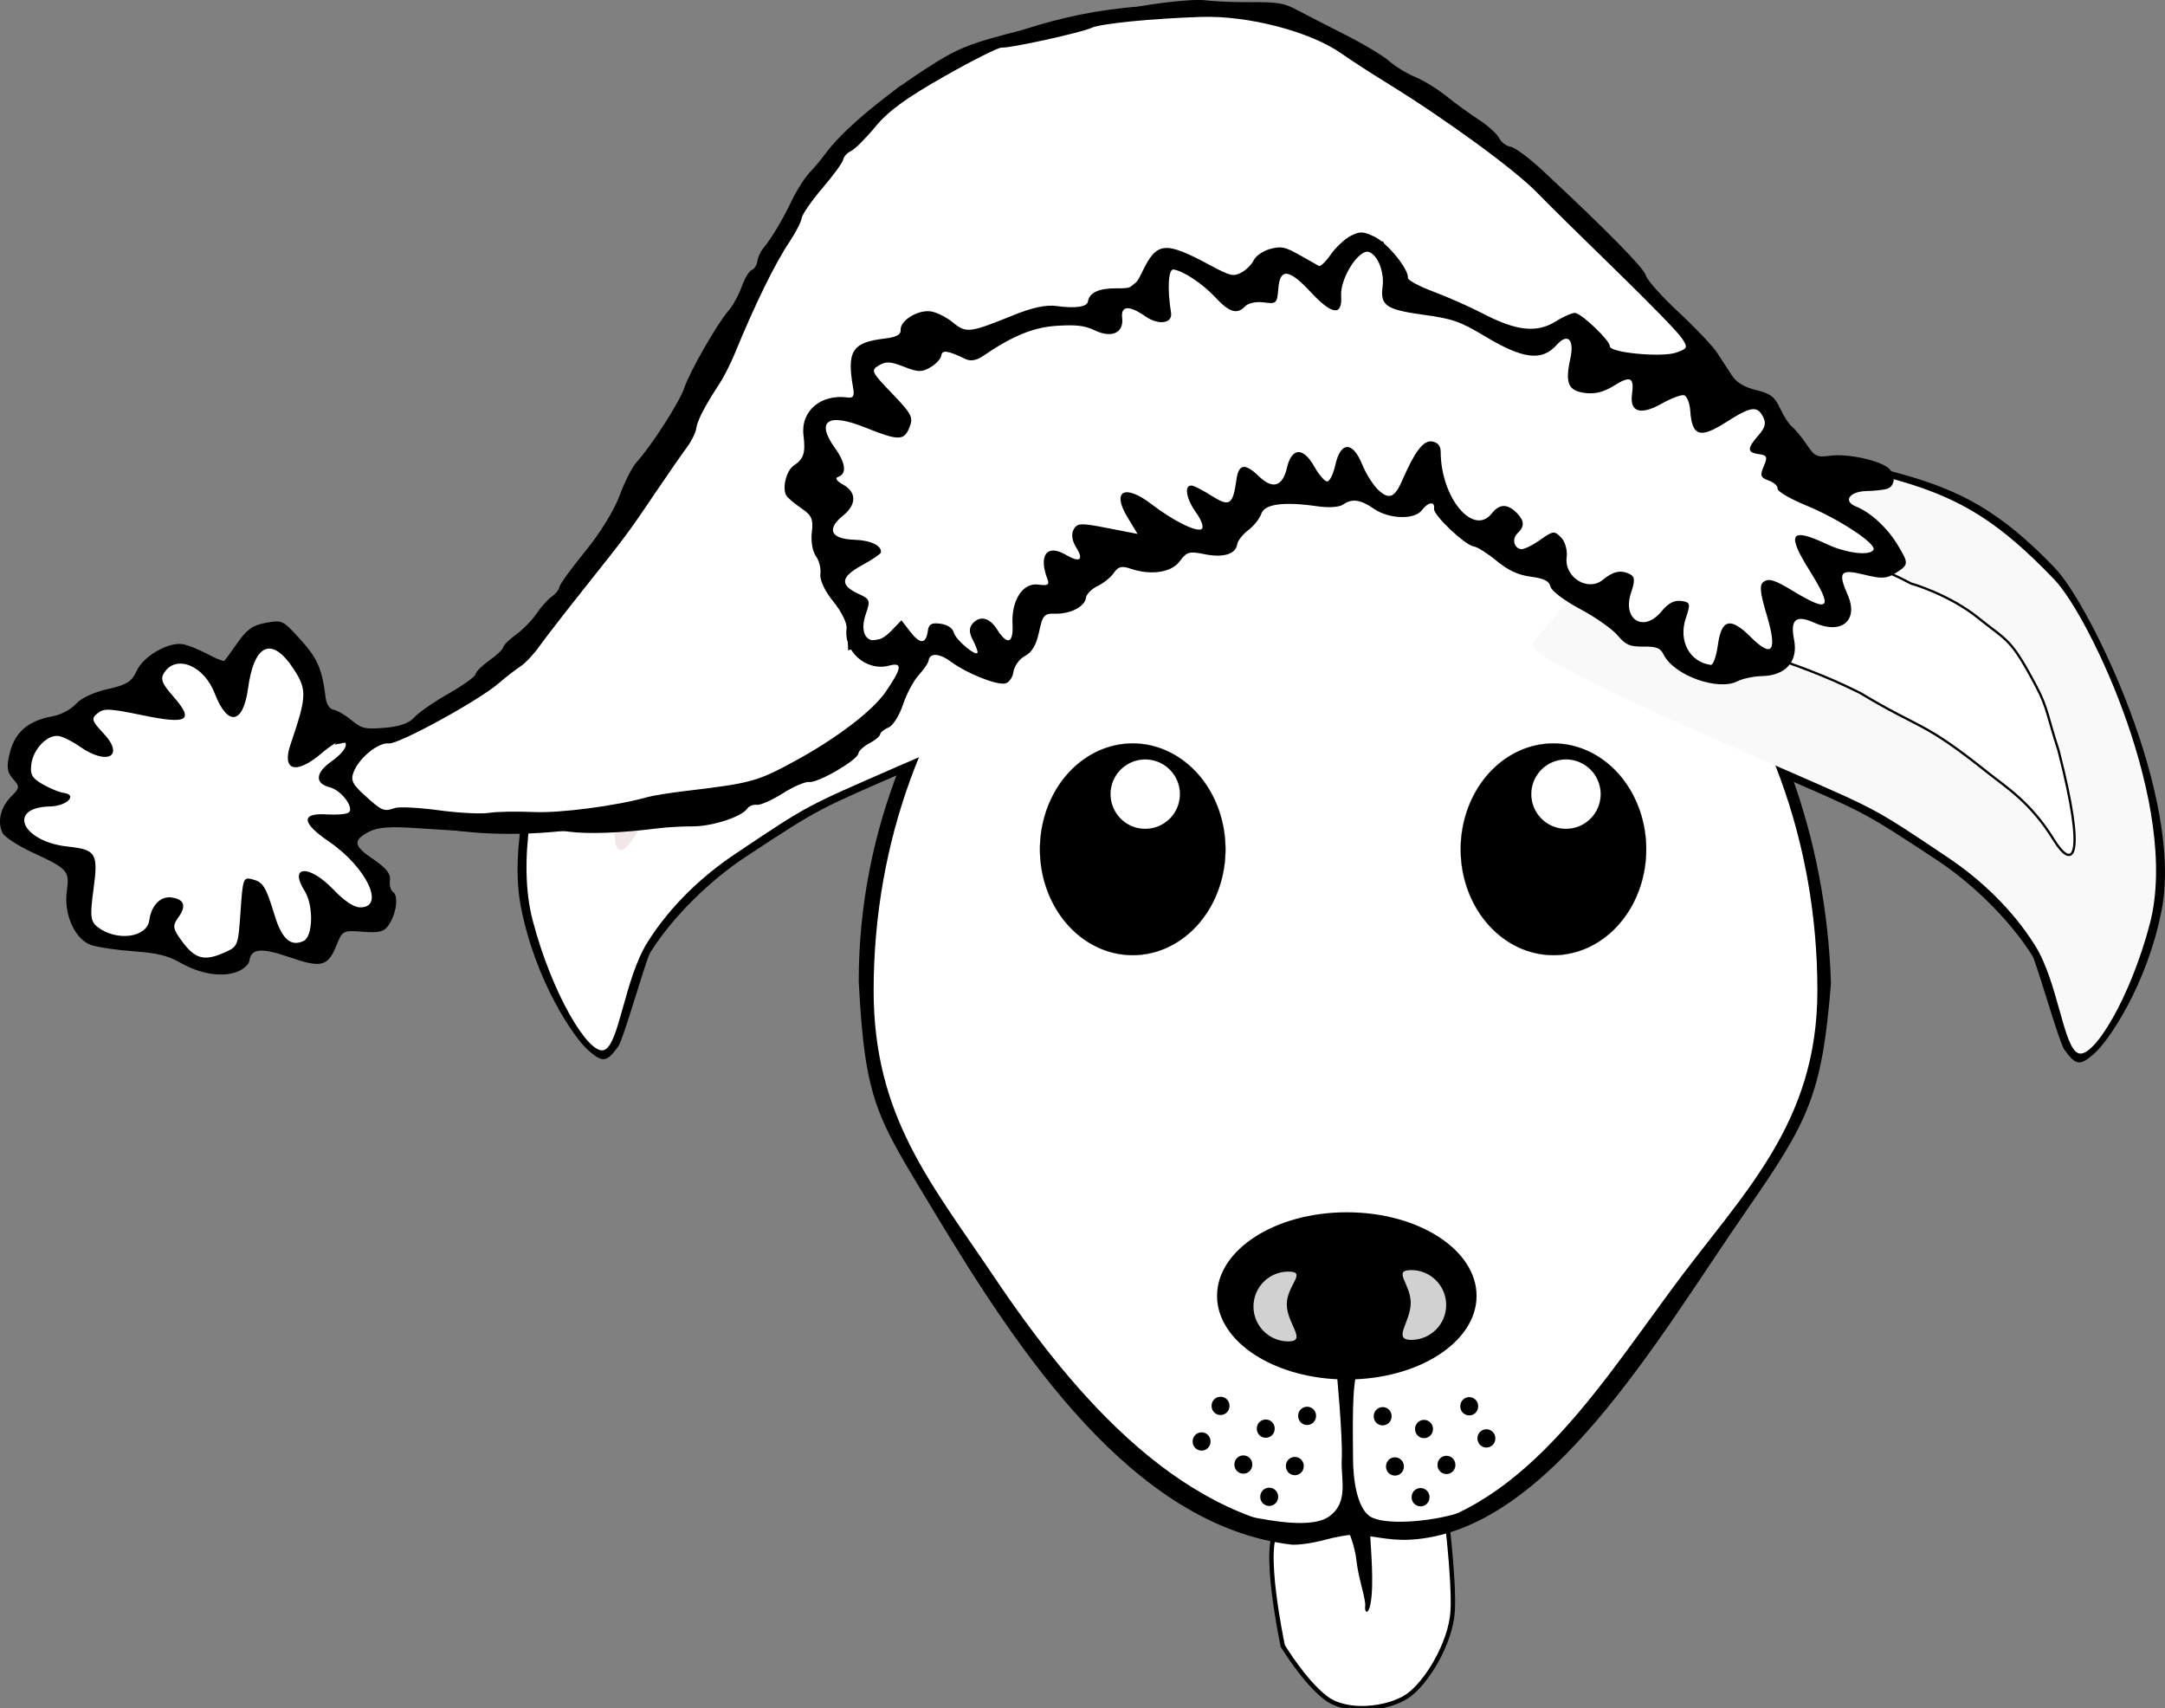 <?xml version="1.0" encoding="UTF-8" standalone="no"?>
<!-- Created with Inkscape (http://www.inkscape.org/) -->

<svg
   xmlns:dc="http://purl.org/dc/elements/1.1/"
   xmlns:cc="http://creativecommons.org/ns#"
   xmlns:rdf="http://www.w3.org/1999/02/22-rdf-syntax-ns#"
   xmlns:svg="http://www.w3.org/2000/svg"
   xmlns="http://www.w3.org/2000/svg"
   xmlns:xlink="http://www.w3.org/1999/xlink"
   xmlns:sodipodi="http://sodipodi.sourceforge.net/DTD/sodipodi-0.dtd"
   xmlns:inkscape="http://www.inkscape.org/namespaces/inkscape"
   width="492.109"
   height="388.219"
   id="svg1307"
   sodipodi:version="0.32"
   inkscape:version="0.48.1 "
   sodipodi:docname="palomaironique_Dog_1_Face_Cartoon_Grey_with_Santa_hat_coloring_book_colouring.svg"
   inkscape:export-filename="/home/ulisse/Desktop/greasemonkey/greasemonkey.png"
   inkscape:export-xdpi="90"
   inkscape:export-ydpi="90"
   inkscape:output_extension="org.inkscape.output.svg.inkscape"
   version="1.1">
  <rect width="100%" height="100%" fill="#808080" stroke="none"/>
  <defs
     id="defs1309">
    <linearGradient
       inkscape:collect="always"
       id="linearGradient4036">
      <stop
         style="stop-color:#d1d1d2;stop-opacity:1;"
         offset="0"
         id="stop4038" />
      <stop
         style="stop-color:#ffffff;stop-opacity:1"
         offset="1"
         id="stop4040" />
    </linearGradient>
    <linearGradient
       inkscape:collect="always"
       id="linearGradient4264">
      <stop
         style="stop-color:#e2d1d1;stop-opacity:1"
         offset="0"
         id="stop4266" />
      <stop
         style="stop-color:#ffffff;stop-opacity:1"
         offset="1"
         id="stop4268" />
    </linearGradient>
    <linearGradient
       id="linearGradient4809"
       inkscape:collect="always">
      <stop
         id="stop4811"
         offset="0"
         style="stop-color:#d48193;stop-opacity:1" />
      <stop
         id="stop4813"
         offset="1"
         style="stop-color:#ffffff;stop-opacity:1" />
    </linearGradient>
    <linearGradient
       inkscape:collect="always"
       id="linearGradient4259">
      <stop
         style="stop-color:#d45500;stop-opacity:1"
         offset="0"
         id="stop4261" />
      <stop
         style="stop-color:#ffffff;stop-opacity:1"
         offset="1"
         id="stop4263" />
    </linearGradient>
    <linearGradient
       inkscape:collect="always"
       id="linearGradient3981">
      <stop
         style="stop-color:#d38d5f;stop-opacity:1;"
         offset="0"
         id="stop3983" />
      <stop
         style="stop-color:#d38d5f;stop-opacity:0;"
         offset="1"
         id="stop3985" />
    </linearGradient>
    <linearGradient
       id="linearGradient3921">
      <stop
         style="stop-color:#f6e1cf;stop-opacity:1;"
         offset="0"
         id="stop3923" />
      <stop
         id="stop3925"
         offset="0.5"
         style="stop-color:#e19d56;stop-opacity:1;" />
      <stop
         style="stop-color:#d45500;stop-opacity:1"
         offset="1"
         id="stop3927" />
    </linearGradient>
    <inkscape:perspective
       sodipodi:type="inkscape:persp3d"
       inkscape:vp_x="0 : 24 : 1"
       inkscape:vp_y="0 : 1000 : 0"
       inkscape:vp_z="48 : 24 : 1"
       inkscape:persp3d-origin="24 : 16 : 1"
       id="perspective52" />
    <linearGradient
       inkscape:collect="always"
       id="linearGradient3686">
      <stop
         style="stop-color:#3d280a;stop-opacity:1;"
         offset="0"
         id="stop3688" />
      <stop
         style="stop-color:#3d280a;stop-opacity:0;"
         offset="1"
         id="stop3690" />
    </linearGradient>
    <linearGradient
       inkscape:collect="always"
       id="linearGradient2305">
      <stop
         style="stop-color:#000000;stop-opacity:1;"
         offset="0"
         id="stop2307" />
      <stop
         style="stop-color:#000000;stop-opacity:0;"
         offset="1"
         id="stop2309" />
    </linearGradient>
    <linearGradient
       id="linearGradient2297"
       inkscape:collect="always">
      <stop
         id="stop2299"
         offset="0"
         style="stop-color:#a15702;stop-opacity:1" />
      <stop
         id="stop2301"
         offset="1"
         style="stop-color:#683c00;stop-opacity:1" />
    </linearGradient>
    <linearGradient
       id="linearGradient2251">
      <stop
         id="stop2253"
         offset="0"
         style="stop-color:#f6e1cf;stop-opacity:1;" />
      <stop
         style="stop-color:#e19d56;stop-opacity:1;"
         offset="0.5"
         id="stop3682" />
      <stop
         id="stop2255"
         offset="1"
         style="stop-color:#f4dcb7;stop-opacity:1" />
    </linearGradient>
    <linearGradient
       inkscape:collect="always"
       id="linearGradient2227">
      <stop
         style="stop-color:#8f5402;stop-opacity:1;"
         offset="0"
         id="stop2229" />
      <stop
         style="stop-color:#6e4001;stop-opacity:1"
         offset="1"
         id="stop2231" />
    </linearGradient>
    <linearGradient
       id="linearGradient2219">
      <stop
         style="stop-color:#ffffff;stop-opacity:1;"
         offset="0"
         id="stop2221" />
      <stop
         style="stop-color:#ffffff;stop-opacity:0.3;"
         offset="1"
         id="stop2223" />
    </linearGradient>
    <radialGradient
       inkscape:collect="always"
       xlink:href="#linearGradient2305"
       id="radialGradient2886"
       gradientUnits="userSpaceOnUse"
       gradientTransform="matrix(1,0,0,0.268,0,27.638)"
       cx="-6"
       cy="37.75"
       fx="-6"
       fy="37.75"
       r="14" />
    <linearGradient
       inkscape:collect="always"
       xlink:href="#linearGradient2227"
       id="linearGradient2888"
       gradientUnits="userSpaceOnUse"
       x1="-10.735"
       y1="11.428"
       x2="-9.25"
       y2="18.441" />
    <linearGradient
       inkscape:collect="always"
       xlink:href="#linearGradient2219"
       id="linearGradient2890"
       gradientUnits="userSpaceOnUse"
       x1="-5.268"
       y1="20.641"
       x2="-12.272"
       y2="8.686" />
    <radialGradient
       inkscape:collect="always"
       xlink:href="#linearGradient2251"
       id="radialGradient2892"
       gradientUnits="userSpaceOnUse"
       gradientTransform="matrix(3.556,0,0,3.556,7.835,-46.789)"
       cx="-3.065"
       cy="18.305"
       fx="-3.065"
       fy="18.305"
       r="5.331" />
    <linearGradient
       inkscape:collect="always"
       xlink:href="#linearGradient2227"
       id="linearGradient2894"
       gradientUnits="userSpaceOnUse"
       x1="-10.154"
       y1="10.911"
       x2="-7.959"
       y2="18.146" />
    <linearGradient
       inkscape:collect="always"
       xlink:href="#linearGradient2219"
       id="linearGradient2896"
       gradientUnits="userSpaceOnUse"
       x1="-5.268"
       y1="20.641"
       x2="-12.272"
       y2="8.686" />
    <radialGradient
       inkscape:collect="always"
       xlink:href="#linearGradient2251"
       id="radialGradient2898"
       gradientUnits="userSpaceOnUse"
       gradientTransform="matrix(2.452,1.175,-1.324,2.806,46.039,-21.187)"
       cx="-14.823"
       cy="20.156"
       fx="-14.823"
       fy="20.156"
       r="5.329" />
    <radialGradient
       inkscape:collect="always"
       xlink:href="#linearGradient2297"
       id="radialGradient2900"
       gradientUnits="userSpaceOnUse"
       gradientTransform="matrix(1.635,0,0,1.83,43.844,-63.228)"
       cx="24"
       cy="13.058"
       fx="24"
       fy="13.058"
       r="16.972" />
    <linearGradient
       inkscape:collect="always"
       xlink:href="#linearGradient2219"
       id="linearGradient2902"
       gradientUnits="userSpaceOnUse"
       x1="24"
       y1="7.4"
       x2="24"
       y2="38.33"
       gradientTransform="translate(59.086,-51.077)" />
    <radialGradient
       inkscape:collect="always"
       xlink:href="#linearGradient2251"
       id="radialGradient2904"
       gradientUnits="userSpaceOnUse"
       gradientTransform="matrix(2.784,0,0,1.962,16.273,-84.711)"
       cx="24"
       cy="32.821"
       fx="24"
       fy="32.821"
       r="15" />
    <radialGradient
       inkscape:collect="always"
       xlink:href="#linearGradient3686"
       id="radialGradient2906"
       gradientUnits="userSpaceOnUse"
       gradientTransform="matrix(1.838,0,0,0.855,38.978,-41.943)"
       cx="23.988"
       cy="30.126"
       fx="23.988"
       fy="30.126"
       r="10.988" />
    <linearGradient
       inkscape:collect="always"
       xlink:href="#linearGradient2219"
       id="linearGradient2908"
       gradientUnits="userSpaceOnUse"
       x1="29.064"
       y1="39.42"
       x2="12.86"
       y2="2.492"
       gradientTransform="translate(59.086,-51.077)" />
    <inkscape:perspective
       id="perspective3885"
       inkscape:persp3d-origin="0.5 : 0.33333333 : 1"
       inkscape:vp_z="1 : 0.5 : 1"
       inkscape:vp_y="0 : 1000 : 0"
       inkscape:vp_x="0 : 0.5 : 1"
       sodipodi:type="inkscape:persp3d" />
    <inkscape:perspective
       id="perspective10"
       inkscape:persp3d-origin="372.04724 : 350.78739 : 1"
       inkscape:vp_z="744.09448 : 526.18109 : 1"
       inkscape:vp_y="0 : 1000 : 0"
       inkscape:vp_x="0 : 526.18109 : 1"
       sodipodi:type="inkscape:persp3d" />
    <radialGradient
       inkscape:collect="always"
       xlink:href="#linearGradient2251"
       id="radialGradient2887"
       gradientUnits="userSpaceOnUse"
       gradientTransform="matrix(3.556,0,0,3.556,7.835,-46.789)"
       cx="-3.065"
       cy="18.305"
       fx="-3.065"
       fy="18.305"
       r="5.331" />
    <radialGradient
       inkscape:collect="always"
       xlink:href="#linearGradient2305"
       id="radialGradient2889"
       gradientUnits="userSpaceOnUse"
       gradientTransform="matrix(1,0,0,0.268,0,27.638)"
       cx="-6"
       cy="37.75"
       fx="-6"
       fy="37.75"
       r="14" />
    <radialGradient
       inkscape:collect="always"
       xlink:href="#linearGradient2251"
       id="radialGradient2891"
       gradientUnits="userSpaceOnUse"
       gradientTransform="matrix(3.556,0,0,3.556,7.835,-46.789)"
       cx="-3.065"
       cy="18.305"
       fx="-3.065"
       fy="18.305"
       r="5.331" />
    <radialGradient
       inkscape:collect="always"
       xlink:href="#linearGradient2251"
       id="radialGradient2893"
       gradientUnits="userSpaceOnUse"
       gradientTransform="matrix(2.784,0,0,1.962,71.737,-82.84)"
       cx="24"
       cy="32.821"
       fx="24"
       fy="32.821"
       r="15" />
    <inkscape:perspective
       id="perspective2835"
       inkscape:persp3d-origin="0.5 : 0.33333333 : 1"
       inkscape:vp_z="1 : 0.5 : 1"
       inkscape:vp_y="0 : 1000 : 0"
       inkscape:vp_x="0 : 0.5 : 1"
       sodipodi:type="inkscape:persp3d" />
    <inkscape:perspective
       id="perspective2922"
       inkscape:persp3d-origin="0.5 : 0.33333333 : 1"
       inkscape:vp_z="1 : 0.5 : 1"
       inkscape:vp_y="0 : 1000 : 0"
       inkscape:vp_x="0 : 0.5 : 1"
       sodipodi:type="inkscape:persp3d" />
    <inkscape:perspective
       id="perspective2959"
       inkscape:persp3d-origin="0.5 : 0.33333333 : 1"
       inkscape:vp_z="1 : 0.5 : 1"
       inkscape:vp_y="0 : 1000 : 0"
       inkscape:vp_x="0 : 0.5 : 1"
       sodipodi:type="inkscape:persp3d" />
    <linearGradient
       id="linearGradient2251-8">
      <stop
         id="stop2253-2"
         offset="0"
         style="stop-color:#f6e1cf;stop-opacity:1;" />
      <stop
         style="stop-color:#e19d56;stop-opacity:1;"
         offset="0.5"
         id="stop3682-4" />
      <stop
         id="stop2255-5"
         offset="1"
         style="stop-color:#f4dcb7;stop-opacity:1" />
    </linearGradient>
    <radialGradient
       inkscape:collect="always"
       xlink:href="#linearGradient2305-1"
       id="radialGradient2889-5"
       gradientUnits="userSpaceOnUse"
       gradientTransform="matrix(1,0,0,0.268,0,27.638)"
       cx="-6"
       cy="37.75"
       fx="-6"
       fy="37.75"
       r="14" />
    <linearGradient
       inkscape:collect="always"
       id="linearGradient2305-1">
      <stop
         style="stop-color:#000000;stop-opacity:1;"
         offset="0"
         id="stop2307-7" />
      <stop
         style="stop-color:#000000;stop-opacity:0;"
         offset="1"
         id="stop2309-1" />
    </linearGradient>
    <linearGradient
       id="linearGradient2973">
      <stop
         id="stop2975"
         offset="0"
         style="stop-color:#f6e1cf;stop-opacity:1;" />
      <stop
         style="stop-color:#e19d56;stop-opacity:1;"
         offset="0.5"
         id="stop2977" />
      <stop
         id="stop2979"
         offset="1"
         style="stop-color:#f4dcb7;stop-opacity:1" />
    </linearGradient>
    <linearGradient
       id="linearGradient2982">
      <stop
         id="stop2984"
         offset="0"
         style="stop-color:#f6e1cf;stop-opacity:1;" />
      <stop
         style="stop-color:#e19d56;stop-opacity:1;"
         offset="0.5"
         id="stop2986" />
      <stop
         id="stop2988"
         offset="1"
         style="stop-color:#f4dcb7;stop-opacity:1" />
    </linearGradient>
    <inkscape:perspective
       id="perspective3892"
       inkscape:persp3d-origin="0.5 : 0.33333333 : 1"
       inkscape:vp_z="1 : 0.5 : 1"
       inkscape:vp_y="0 : 1000 : 0"
       inkscape:vp_x="0 : 0.5 : 1"
       sodipodi:type="inkscape:persp3d" />
    <inkscape:perspective
       id="perspective3937"
       inkscape:persp3d-origin="0.5 : 0.33333333 : 1"
       inkscape:vp_z="1 : 0.5 : 1"
       inkscape:vp_y="0 : 1000 : 0"
       inkscape:vp_x="0 : 0.5 : 1"
       sodipodi:type="inkscape:persp3d" />
    <inkscape:perspective
       id="perspective3959"
       inkscape:persp3d-origin="0.5 : 0.33333333 : 1"
       inkscape:vp_z="1 : 0.5 : 1"
       inkscape:vp_y="0 : 1000 : 0"
       inkscape:vp_x="0 : 0.5 : 1"
       sodipodi:type="inkscape:persp3d" />
    <linearGradient
       inkscape:collect="always"
       xlink:href="#linearGradient3981"
       id="linearGradient3987"
       x1="864.859"
       y1="-175.118"
       x2="864.859"
       y2="-80.708"
       gradientUnits="userSpaceOnUse"
       gradientTransform="translate(-525.047,-718.381)" />
    <inkscape:perspective
       id="perspective3997"
       inkscape:persp3d-origin="0.5 : 0.33333333 : 1"
       inkscape:vp_z="1 : 0.5 : 1"
       inkscape:vp_y="0 : 1000 : 0"
       inkscape:vp_x="0 : 0.5 : 1"
       sodipodi:type="inkscape:persp3d" />
    <inkscape:perspective
       id="perspective4019"
       inkscape:persp3d-origin="0.5 : 0.33333333 : 1"
       inkscape:vp_z="1 : 0.5 : 1"
       inkscape:vp_y="0 : 1000 : 0"
       inkscape:vp_x="0 : 0.5 : 1"
       sodipodi:type="inkscape:persp3d" />
    <linearGradient
       inkscape:collect="always"
       id="linearGradient3981-8">
      <stop
         style="stop-color:#d38d5f;stop-opacity:1;"
         offset="0"
         id="stop3983-6" />
      <stop
         style="stop-color:#d38d5f;stop-opacity:0;"
         offset="1"
         id="stop3985-9" />
    </linearGradient>
    <linearGradient
       inkscape:collect="always"
       id="linearGradient2305-1-6">
      <stop
         style="stop-color:#000000;stop-opacity:1;"
         offset="0"
         id="stop2307-7-6" />
      <stop
         style="stop-color:#000000;stop-opacity:0;"
         offset="1"
         id="stop2309-1-2" />
    </linearGradient>
    <inkscape:perspective
       id="perspective4116"
       inkscape:persp3d-origin="0.5 : 0.33333333 : 1"
       inkscape:vp_z="1 : 0.5 : 1"
       inkscape:vp_y="0 : 1000 : 0"
       inkscape:vp_x="0 : 0.5 : 1"
       sodipodi:type="inkscape:persp3d" />
    <linearGradient
       gradientTransform="matrix(0.897,0,0,0.897,-18.452,-51.023)"
       inkscape:collect="always"
       xlink:href="#linearGradient3981-8-0"
       id="linearGradient3987-3-2"
       x1="864.859"
       y1="-175.118"
       x2="864.859"
       y2="-80.708"
       gradientUnits="userSpaceOnUse" />
    <linearGradient
       inkscape:collect="always"
       id="linearGradient3981-8-0">
      <stop
         style="stop-color:#d38d5f;stop-opacity:1;"
         offset="0"
         id="stop3983-6-5" />
      <stop
         style="stop-color:#d38d5f;stop-opacity:0;"
         offset="1"
         id="stop3985-9-5" />
    </linearGradient>
    <radialGradient
       inkscape:collect="always"
       xlink:href="#linearGradient2305-1-6-7"
       id="radialGradient2889-5-8-2"
       gradientUnits="userSpaceOnUse"
       gradientTransform="matrix(1,0,0,0.268,0,27.638)"
       cx="-6"
       cy="37.75"
       fx="-6"
       fy="37.75"
       r="14" />
    <linearGradient
       inkscape:collect="always"
       id="linearGradient2305-1-6-7">
      <stop
         style="stop-color:#000000;stop-opacity:1;"
         offset="0"
         id="stop2307-7-6-6" />
      <stop
         style="stop-color:#000000;stop-opacity:0;"
         offset="1"
         id="stop2309-1-2-7" />
    </linearGradient>
    <inkscape:perspective
       id="perspective4215"
       inkscape:persp3d-origin="0.5 : 0.33333333 : 1"
       inkscape:vp_z="1 : 0.5 : 1"
       inkscape:vp_y="0 : 1000 : 0"
       inkscape:vp_x="0 : 0.5 : 1"
       sodipodi:type="inkscape:persp3d" />
    <inkscape:perspective
       id="perspective4245"
       inkscape:persp3d-origin="0.5 : 0.33333333 : 1"
       inkscape:vp_z="1 : 0.5 : 1"
       inkscape:vp_y="0 : 1000 : 0"
       inkscape:vp_x="0 : 0.5 : 1"
       sodipodi:type="inkscape:persp3d" />
    <linearGradient
       inkscape:collect="always"
       xlink:href="#linearGradient4259"
       id="linearGradient4265"
       x1="-12.234"
       y1="10"
       x2="-4.5"
       y2="19.5"
       gradientUnits="userSpaceOnUse" />
    <inkscape:perspective
       id="perspective4275"
       inkscape:persp3d-origin="0.5 : 0.33333333 : 1"
       inkscape:vp_z="1 : 0.5 : 1"
       inkscape:vp_y="0 : 1000 : 0"
       inkscape:vp_x="0 : 0.5 : 1"
       sodipodi:type="inkscape:persp3d" />
    <linearGradient
       inkscape:collect="always"
       xlink:href="#linearGradient4259-6"
       id="linearGradient4265-4"
       x1="-14"
       y1="10"
       x2="-6.839"
       y2="19.5"
       gradientUnits="userSpaceOnUse" />
    <linearGradient
       inkscape:collect="always"
       id="linearGradient4259-6">
      <stop
         style="stop-color:#d45500;stop-opacity:1"
         offset="0"
         id="stop4261-8" />
      <stop
         style="stop-color:#ffffff;stop-opacity:1"
         offset="1"
         id="stop4263-9" />
    </linearGradient>
    <linearGradient
       y2="19.5"
       x2="-16.712"
       y1="10"
       x1="-6.106"
       gradientUnits="userSpaceOnUse"
       id="linearGradient4284"
       xlink:href="#linearGradient4259-6"
       inkscape:collect="always" />
    <radialGradient
       inkscape:collect="always"
       xlink:href="#linearGradient2305-1-6"
       id="radialGradient4355"
       gradientUnits="userSpaceOnUse"
       gradientTransform="matrix(1,0,0,0.268,0,27.638)"
       cx="-6"
       cy="37.75"
       fx="-6"
       fy="37.75"
       r="14" />
    <linearGradient
       inkscape:collect="always"
       xlink:href="#linearGradient3981-8"
       id="linearGradient4357"
       gradientUnits="userSpaceOnUse"
       gradientTransform="translate(404.233,-366.233)"
       x1="864.859"
       y1="-175.118"
       x2="864.859"
       y2="-80.708" />
    <radialGradient
       inkscape:collect="always"
       xlink:href="#linearGradient2305-1-6-7"
       id="radialGradient4382"
       gradientUnits="userSpaceOnUse"
       gradientTransform="matrix(1,0,0,0.268,0,27.638)"
       cx="-6"
       cy="37.75"
       fx="-6"
       fy="37.75"
       r="14" />
    <linearGradient
       inkscape:collect="always"
       xlink:href="#linearGradient4259"
       id="linearGradient4384"
       gradientUnits="userSpaceOnUse"
       x1="-12.234"
       y1="10"
       x2="-4.5"
       y2="19.5" />
    <linearGradient
       inkscape:collect="always"
       xlink:href="#linearGradient4259-6"
       id="linearGradient4386"
       gradientUnits="userSpaceOnUse"
       x1="-6.106"
       y1="10"
       x2="-16.712"
       y2="19.5" />
    <linearGradient
       inkscape:collect="always"
       xlink:href="#linearGradient3981-8-0"
       id="linearGradient4388"
       gradientUnits="userSpaceOnUse"
       gradientTransform="matrix(0.897,0,0,0.897,-18.452,-51.023)"
       x1="864.859"
       y1="-175.118"
       x2="864.859"
       y2="-80.708" />
    <radialGradient
       inkscape:collect="always"
       xlink:href="#linearGradient2305-1-6-7"
       id="radialGradient4943"
       gradientUnits="userSpaceOnUse"
       gradientTransform="matrix(1,0,0,0.268,0,27.638)"
       cx="-6"
       cy="37.75"
       fx="-6"
       fy="37.75"
       r="14" />
    <linearGradient
       inkscape:collect="always"
       xlink:href="#linearGradient4259"
       id="linearGradient4945"
       gradientUnits="userSpaceOnUse"
       x1="-12.234"
       y1="10"
       x2="-4.5"
       y2="19.5" />
    <linearGradient
       inkscape:collect="always"
       xlink:href="#linearGradient4259-6"
       id="linearGradient4947"
       gradientUnits="userSpaceOnUse"
       x1="-6.106"
       y1="10"
       x2="-16.712"
       y2="19.5" />
    <linearGradient
       inkscape:collect="always"
       xlink:href="#linearGradient3981-8-0"
       id="linearGradient4949"
       gradientUnits="userSpaceOnUse"
       gradientTransform="matrix(0.897,0,0,0.897,-18.452,-51.023)"
       x1="864.859"
       y1="-175.118"
       x2="864.859"
       y2="-80.708" />
    <linearGradient
       inkscape:collect="always"
       xlink:href="#linearGradient3981-8-0"
       id="linearGradient4954"
       gradientUnits="userSpaceOnUse"
       gradientTransform="matrix(0.897,0,0,0.897,13.548,-51.023)"
       x1="864.859"
       y1="-175.118"
       x2="864.859"
       y2="-80.708" />
    <radialGradient
       inkscape:collect="always"
       xlink:href="#linearGradient2305-1-6-7"
       id="radialGradient4999"
       gradientUnits="userSpaceOnUse"
       gradientTransform="matrix(1,0,0,0.268,0,27.638)"
       cx="-6"
       cy="37.75"
       fx="-6"
       fy="37.75"
       r="14" />
    <linearGradient
       inkscape:collect="always"
       xlink:href="#linearGradient4259"
       id="linearGradient5001"
       gradientUnits="userSpaceOnUse"
       x1="-12.234"
       y1="10"
       x2="-4.5"
       y2="19.5" />
    <linearGradient
       inkscape:collect="always"
       xlink:href="#linearGradient4809"
       id="linearGradient4807"
       gradientUnits="userSpaceOnUse"
       gradientTransform="matrix(0.664,0,0,0.664,193.067,-91.913)"
       x1="771.079"
       y1="-380.286"
       x2="759.23"
       y2="-326.47" />
    <linearGradient
       inkscape:collect="always"
       xlink:href="#linearGradient4809-1"
       id="linearGradient4807-1"
       gradientUnits="userSpaceOnUse"
       gradientTransform="matrix(-0.664,0,0,0.664,1387.544,-92.112)"
       x1="778.361"
       y1="-380.286"
       x2="759.23"
       y2="-326.47" />
    <linearGradient
       id="linearGradient4809-1"
       inkscape:collect="always">
      <stop
         id="stop4811-6"
         offset="0"
         style="stop-color:#d48193;stop-opacity:1" />
      <stop
         id="stop4813-4"
         offset="1"
         style="stop-color:#ffffff;stop-opacity:1" />
    </linearGradient>
    <linearGradient
       inkscape:collect="always"
       xlink:href="#linearGradient4809-1"
       id="linearGradient5034"
       gradientUnits="userSpaceOnUse"
       gradientTransform="matrix(-0.664,0,0,0.664,1387.544,-92.112)"
       x1="778.361"
       y1="-380.286"
       x2="759.23"
       y2="-326.47" />
    <linearGradient
       inkscape:collect="always"
       xlink:href="#linearGradient4809-1"
       id="linearGradient5037"
       gradientUnits="userSpaceOnUse"
       gradientTransform="matrix(-0.664,0,0,0.664,1406.547,-93.149)"
       x1="773.501"
       y1="-356.44"
       x2="741.545"
       y2="-315.026" />
    <linearGradient
       inkscape:collect="always"
       xlink:href="#linearGradient4809"
       id="linearGradient5040"
       gradientUnits="userSpaceOnUse"
       gradientTransform="matrix(0.664,0,0,0.664,193.067,-91.913)"
       x1="771.079"
       y1="-380.286"
       x2="759.23"
       y2="-326.47" />
    <linearGradient
       inkscape:collect="always"
       xlink:href="#linearGradient4809"
       id="linearGradient5043"
       gradientUnits="userSpaceOnUse"
       gradientTransform="matrix(0.664,0,0,0.664,193.067,-91.913)"
       x1="771.079"
       y1="-380.286"
       x2="757.024"
       y2="-294.103" />
    <linearGradient
       inkscape:collect="always"
       xlink:href="#linearGradient4809-2"
       id="linearGradient5043-2"
       gradientUnits="userSpaceOnUse"
       gradientTransform="matrix(0.664,0,0,0.664,193.067,-91.913)"
       x1="771.079"
       y1="-380.286"
       x2="757.024"
       y2="-294.103" />
    <linearGradient
       id="linearGradient4809-2"
       inkscape:collect="always">
      <stop
         id="stop4811-3"
         offset="0"
         style="stop-color:#d48193;stop-opacity:1" />
      <stop
         id="stop4813-9"
         offset="1"
         style="stop-color:#ffffff;stop-opacity:1" />
    </linearGradient>
    <linearGradient
       y2="-294.103"
       x2="757.024"
       y1="-380.286"
       x1="771.079"
       gradientTransform="matrix(-0.664,0,0,0.664,1387.778,-91.319)"
       gradientUnits="userSpaceOnUse"
       id="linearGradient5107"
       xlink:href="#linearGradient4809-2"
       inkscape:collect="always" />
    <radialGradient
       inkscape:collect="always"
       xlink:href="#linearGradient2305-1-6-7"
       id="radialGradient5154"
       gradientUnits="userSpaceOnUse"
       gradientTransform="matrix(1,0,0,0.268,0,27.638)"
       cx="-6"
       cy="37.75"
       fx="-6"
       fy="37.75"
       r="14" />
    <linearGradient
       inkscape:collect="always"
       xlink:href="#linearGradient4809-2"
       id="linearGradient3465"
       gradientUnits="userSpaceOnUse"
       gradientTransform="matrix(-0.664,0,0,0.664,1387.778,-91.319)"
       x1="771.079"
       y1="-380.286"
       x2="757.024"
       y2="-294.103" />
    <linearGradient
       inkscape:collect="always"
       xlink:href="#linearGradient4264-4"
       id="linearGradient4260-0"
       gradientUnits="userSpaceOnUse"
       gradientTransform="matrix(0.607,-0.592,0.794,0.135,505.894,197.194)"
       x1="771.079"
       y1="-380.286"
       x2="761.148"
       y2="-327.995" />
    <linearGradient
       inkscape:collect="always"
       id="linearGradient4264-4">
      <stop
         style="stop-color:#e2d1d1;stop-opacity:1"
         offset="0"
         id="stop4266-5" />
      <stop
         style="stop-color:#ffffff;stop-opacity:1"
         offset="1"
         id="stop4268-1" />
    </linearGradient>
    <linearGradient
       inkscape:collect="always"
       xlink:href="#linearGradient4264-0"
       id="linearGradient3148-9"
       gradientUnits="userSpaceOnUse"
       gradientTransform="matrix(0.166,-0.525,0.431,-0.033,716.095,80.988)"
       x1="771.079"
       y1="-380.286"
       x2="761.148"
       y2="-327.995" />
    <linearGradient
       inkscape:collect="always"
       id="linearGradient4264-0">
      <stop
         style="stop-color:#e2d1d1;stop-opacity:1"
         offset="0"
         id="stop4266-7" />
      <stop
         style="stop-color:#ffffff;stop-opacity:1"
         offset="1"
         id="stop4268-8" />
    </linearGradient>
    <linearGradient
       inkscape:collect="always"
       xlink:href="#linearGradient4036"
       id="linearGradient4042"
       x1="790.471"
       y1="-216.443"
       x2="791.012"
       y2="-168.251"
       gradientUnits="userSpaceOnUse" />
    <linearGradient
       inkscape:collect="always"
       xlink:href="#linearGradient4264-6"
       id="linearGradient4044-5"
       gradientUnits="userSpaceOnUse"
       gradientTransform="matrix(0.166,-0.525,0.431,-0.033,712.612,89.183)"
       x1="714.114"
       y1="-321.695"
       x2="710.81"
       y2="-381.511" />
    <linearGradient
       inkscape:collect="always"
       id="linearGradient4264-6">
      <stop
         style="stop-color:#e2d1d1;stop-opacity:1"
         offset="0"
         id="stop4266-1" />
      <stop
         style="stop-color:#ffffff;stop-opacity:1"
         offset="1"
         id="stop4268-2" />
    </linearGradient>
    <linearGradient
       y2="-381.511"
       x2="710.81"
       y1="-321.695"
       x1="714.114"
       gradientTransform="matrix(-0.166,-0.525,-0.431,-0.033,1254.045,109.745)"
       gradientUnits="userSpaceOnUse"
       id="linearGradient4061-4"
       xlink:href="#linearGradient4264-6-2"
       inkscape:collect="always" />
    <linearGradient
       inkscape:collect="always"
       id="linearGradient4264-6-2">
      <stop
         style="stop-color:#e2d1d1;stop-opacity:1"
         offset="0"
         id="stop4266-1-9" />
      <stop
         style="stop-color:#ffffff;stop-opacity:1"
         offset="1"
         id="stop4268-2-5" />
    </linearGradient>
    <linearGradient
       inkscape:collect="always"
       xlink:href="#linearGradient4264-3"
       id="linearGradient4044-0"
       gradientUnits="userSpaceOnUse"
       gradientTransform="matrix(0.166,-0.525,0.431,-0.033,1102.082,109.985)"
       x1="714.114"
       y1="-321.695"
       x2="710.81"
       y2="-381.511" />
    <linearGradient
       inkscape:collect="always"
       id="linearGradient4264-3">
      <stop
         style="stop-color:#e2d1d1;stop-opacity:1"
         offset="0"
         id="stop4266-4" />
      <stop
         style="stop-color:#ffffff;stop-opacity:1"
         offset="1"
         id="stop4268-7" />
    </linearGradient>
    <linearGradient
       gradientTransform="translate(389.47,20.802)"
       inkscape:collect="always"
       xlink:href="#linearGradient4036-2"
       id="linearGradient4042-9"
       x1="790.471"
       y1="-216.443"
       x2="789.695"
       y2="-137.624"
       gradientUnits="userSpaceOnUse" />
    <linearGradient
       inkscape:collect="always"
       id="linearGradient4036-2">
      <stop
         style="stop-color:#d1d1d2;stop-opacity:1;"
         offset="0"
         id="stop4038-2" />
      <stop
         style="stop-color:#ffffff;stop-opacity:1"
         offset="1"
         id="stop4040-8" />
    </linearGradient>
    <radialGradient
       inkscape:collect="always"
       xlink:href="#linearGradient2305-1-6-7-1"
       id="radialGradient5154-7"
       gradientUnits="userSpaceOnUse"
       gradientTransform="matrix(1,0,0,0.268,0,27.638)"
       cx="-6"
       cy="37.75"
       fx="-6"
       fy="37.75"
       r="14" />
    <linearGradient
       inkscape:collect="always"
       id="linearGradient2305-1-6-7-1">
      <stop
         style="stop-color:#000000;stop-opacity:1;"
         offset="0"
         id="stop2307-7-6-6-3" />
      <stop
         style="stop-color:#000000;stop-opacity:0;"
         offset="1"
         id="stop2309-1-2-7-1" />
    </linearGradient>
    <linearGradient
       inkscape:collect="always"
       xlink:href="#linearGradient4264"
       id="linearGradient4335"
       gradientUnits="userSpaceOnUse"
       gradientTransform="matrix(0.556,-0.814,0.615,0.292,489.343,394.197)"
       x1="714.114"
       y1="-321.695"
       x2="710.81"
       y2="-381.511" />
    <linearGradient
       inkscape:collect="always"
       xlink:href="#linearGradient4264-8"
       id="linearGradient4335-2"
       gradientUnits="userSpaceOnUse"
       gradientTransform="matrix(-0.408,-0.897,-0.656,0.183,981.08,408.878)"
       x1="735.06"
       y1="-327.785"
       x2="695.104"
       y2="-369.876" />
    <linearGradient
       inkscape:collect="always"
       id="linearGradient4264-8">
      <stop
         style="stop-color:#e2d1d1;stop-opacity:1"
         offset="0"
         id="stop4266-3" />
      <stop
         style="stop-color:#f0e7e8;stop-opacity:1"
         offset="1"
         id="stop4268-79" />
    </linearGradient>
    <linearGradient
       inkscape:collect="always"
       xlink:href="#linearGradient4264-8-6"
       id="linearGradient4335-2-8"
       gradientUnits="userSpaceOnUse"
       gradientTransform="matrix(-0.408,-0.897,-0.656,0.183,981.08,408.878)"
       x1="735.06"
       y1="-327.785"
       x2="695.104"
       y2="-369.876" />
    <linearGradient
       inkscape:collect="always"
       id="linearGradient4264-8-6">
      <stop
         style="stop-color:#e2d1d1;stop-opacity:1"
         offset="0"
         id="stop4266-3-4" />
      <stop
         style="stop-color:#f0e7e8;stop-opacity:1"
         offset="1"
         id="stop4268-79-0" />
    </linearGradient>
    <linearGradient
       y2="-369.876"
       x2="695.104"
       y1="-327.785"
       x1="735.06"
       gradientTransform="matrix(0.408,-0.897,0.656,0.183,596.517,407.787)"
       gradientUnits="userSpaceOnUse"
       id="linearGradient4388-1"
       xlink:href="#linearGradient4264-8-6"
       inkscape:collect="always" />
    <radialGradient
       inkscape:collect="always"
       xlink:href="#linearGradient2305-1-6-7"
       id="radialGradient4476"
       gradientUnits="userSpaceOnUse"
       gradientTransform="matrix(1,0,0,0.268,0,27.638)"
       cx="-6"
       cy="37.75"
       fx="-6"
       fy="37.75"
       r="14" />
    <linearGradient
       inkscape:collect="always"
       xlink:href="#linearGradient4036"
       id="linearGradient4478"
       gradientUnits="userSpaceOnUse"
       x1="790.471"
       y1="-216.443"
       x2="791.012"
       y2="-168.251" />
    <linearGradient
       inkscape:collect="always"
       xlink:href="#linearGradient4264-8"
       id="linearGradient4480"
       gradientUnits="userSpaceOnUse"
       gradientTransform="matrix(-0.408,-0.897,-0.656,0.183,981.08,408.878)"
       x1="735.06"
       y1="-327.785"
       x2="695.104"
       y2="-369.876" />
    <linearGradient
       inkscape:collect="always"
       xlink:href="#linearGradient4264-8-6"
       id="linearGradient4482"
       gradientUnits="userSpaceOnUse"
       gradientTransform="matrix(0.408,-0.897,0.656,0.183,596.517,407.787)"
       x1="735.06"
       y1="-327.785"
       x2="695.104"
       y2="-369.876" />
    <radialGradient
       inkscape:collect="always"
       xlink:href="#linearGradient2305-1-6-7"
       id="radialGradient3267"
       gradientUnits="userSpaceOnUse"
       gradientTransform="matrix(1,0,0,0.268,0,27.638)"
       cx="-6"
       cy="37.75"
       fx="-6"
       fy="37.75"
       r="14" />
    <linearGradient
       inkscape:collect="always"
       xlink:href="#linearGradient4036"
       id="linearGradient3269"
       gradientUnits="userSpaceOnUse"
       x1="790.471"
       y1="-216.443"
       x2="791.012"
       y2="-168.251" />
    <linearGradient
       inkscape:collect="always"
       xlink:href="#linearGradient4264-8"
       id="linearGradient3271"
       gradientUnits="userSpaceOnUse"
       gradientTransform="matrix(-0.408,-0.897,-0.656,0.183,981.08,408.878)"
       x1="735.06"
       y1="-327.785"
       x2="695.104"
       y2="-369.876" />
    <linearGradient
       inkscape:collect="always"
       xlink:href="#linearGradient4264-8-6"
       id="linearGradient3273"
       gradientUnits="userSpaceOnUse"
       gradientTransform="matrix(0.408,-0.897,0.656,0.183,596.517,407.787)"
       x1="735.06"
       y1="-327.785"
       x2="695.104"
       y2="-369.876" />
    <radialGradient
       inkscape:collect="always"
       xlink:href="#linearGradient2305-1-6-7"
       id="radialGradient3264"
       gradientUnits="userSpaceOnUse"
       gradientTransform="matrix(1,0,0,0.268,0,27.638)"
       cx="-6"
       cy="37.75"
       fx="-6"
       fy="37.75"
       r="14" />
    <linearGradient
       inkscape:collect="always"
       xlink:href="#linearGradient4036"
       id="linearGradient3266"
       gradientUnits="userSpaceOnUse"
       x1="790.471"
       y1="-216.443"
       x2="791.012"
       y2="-168.251" />
    <linearGradient
       inkscape:collect="always"
       xlink:href="#linearGradient4264-8"
       id="linearGradient3268"
       gradientUnits="userSpaceOnUse"
       gradientTransform="matrix(-0.408,-0.897,-0.656,0.183,981.08,408.878)"
       x1="735.06"
       y1="-327.785"
       x2="695.104"
       y2="-369.876" />
    <linearGradient
       inkscape:collect="always"
       xlink:href="#linearGradient4264-8-6"
       id="linearGradient3270"
       gradientUnits="userSpaceOnUse"
       gradientTransform="matrix(0.408,-0.897,0.656,0.183,596.517,407.787)"
       x1="735.06"
       y1="-327.785"
       x2="695.104"
       y2="-369.876" />
    <linearGradient
       inkscape:collect="always"
       xlink:href="#linearGradient4264-8-6"
       id="linearGradient3277"
       gradientUnits="userSpaceOnUse"
       gradientTransform="matrix(0.408,-0.897,0.656,0.183,596.517,407.787)"
       x1="735.06"
       y1="-327.785"
       x2="695.104"
       y2="-369.876" />
  </defs>
  <sodipodi:namedview
     id="base"
     pagecolor="#ffffff"
     bordercolor="#666"
     borderopacity="0.09"
     inkscape:pageopacity="0.0"
     inkscape:pageshadow="2"
     inkscape:zoom="1.4914486"
     inkscape:cx="260.13073"
     inkscape:cy="166.32818"
     inkscape:current-layer="layer1"
     showgrid="false"
     inkscape:grid-bbox="false"
     inkscape:document-units="px"
     inkscape:grid-points="false"
     inkscape:window-width="910"
     inkscape:window-height="791"
     inkscape:window-x="910"
     inkscape:window-y="118"
     fill="#729fcf"
     showguides="true"
     inkscape:guide-bbox="true"
     inkscape:showpageshadow="false"
     showborder="true"
     inkscape:window-maximized="0"
     fit-margin-top="0"
     fit-margin-left="0"
     fit-margin-right="0"
     fit-margin-bottom="0">
    <inkscape:grid
       id="GridFromPre046Settings"
       type="xygrid"
       originx="0px"
       originy="0px"
       spacingx="0.5px"
       spacingy="0.5px"
       color="#0000ff"
       empcolor="#0000ff"
       opacity="0.2"
       empopacity="0.4"
       empspacing="2"
       visible="true"
       enabled="true"
       snapvisiblegridlinesonly="true" />
  </sodipodi:namedview>
  <g
     id="layer1"
     inkscape:label="Layer 1"
     inkscape:groupmode="layer"
     transform="translate(-483.15,449.607)">
    <path
       style="color:#000000;fill:#000000;fill-opacity:1;fill-rule:evenodd;stroke:none;stroke-width:0.521;marker:none;visibility:visible;display:inline;overflow:visible"
       d="m 915.719,-341.774 c -13.011,-3.678 -23.38,-4.707 -41.295,0.488 -13.489,3.911 -17.829,7.551 -25.116,14.55 -4.583,4.402 -13.504,14.935 -18.289,20.884 -2.54,3.158 51.195,30.165 55.042,31.852 21.053,9.235 19.793,8.284 37.39,19.886 7.753,5.112 16.411,13.349 21.655,21.736 0.991,1.585 6.034,19.635 7.306,21.379 2.561,3.508 3.452,3.739 6.768,0.837 3.316,-2.903 12.06,-15.774 15.33,-32.664 4.98,-25.722 -16.264,-69.335 -24.256,-77.676 -12.429,-12.97 -21.524,-17.593 -34.535,-21.272 z"
       id="path5046-4-7-2-5-3-8"
       inkscape:connector-curvature="0"
       sodipodi:nodetypes="zssssssszssz" />
    <path
       style="color:#000000;fill:#000000;fill-opacity:1;fill-rule:evenodd;stroke:none;stroke-width:0.521;marker:none;visibility:visible;display:inline;overflow:visible"
       d="m 660.335,-342.504 c 13.011,-3.678 23.38,-4.707 41.295,0.488 13.489,3.911 17.829,7.551 25.116,14.55 4.583,4.402 13.504,14.935 18.289,20.884 2.54,3.158 -51.195,30.165 -55.042,31.852 -21.053,9.235 -19.793,8.284 -37.39,19.886 -7.753,5.112 -16.411,13.349 -21.655,21.736 -0.991,1.585 -6.034,19.635 -7.306,21.379 -2.561,3.508 -3.452,3.739 -6.768,0.837 -3.316,-2.903 -12.06,-15.774 -15.33,-32.664 -4.98,-25.722 16.264,-69.335 24.256,-77.676 12.429,-12.97 21.524,-17.593 34.535,-21.272 z"
       id="path5046-4-7-2-5-3"
       inkscape:connector-curvature="0"
       sodipodi:nodetypes="zssssssszssz" />
    <path
       style="fill:#ffffff;fill-opacity:1;stroke:#000000"
       d="m 774.732,-75.537 c 0,0 4.878,8.1 9.786,11.827 4.908,3.728 14.162,2.493 18.485,-0.387 4.323,-2.88 9.956,-12.118 10.349,-19.435 0.378,-7.037 -1.591,-25.038 -2.819,-29.507 -1.228,-4.469 -33.028,7.708 -36.902,10.964 -3.874,3.256 1.099,26.538 1.099,26.538 z"
       id="path4368"
       inkscape:connector-curvature="0"
       sodipodi:nodetypes="csssssc" />
    <path
       style="fill:#000000;fill-opacity:1;stroke:none"
       d="m 788.111,-351.136 c 65.605,0.399 109.108,58.659 111.221,125.007 -2.03,25.441 -5.176,31.391 -19.069,51.44 -20.418,29.466 -45.164,73.328 -76.63,75.007 -5.156,0.275 -8.803,-1.101 -13.182,-1.101 -0.94,0 -3.633,0.446 -6.186,1.141 -3.158,0.86 -6.489,1.21 -7.629,1.072 -36.098,-4.346 -62.002,-43.788 -81.447,-76.12 -12.716,-21.142 -15.397,-24.202 -16.848,-51.855 0,-68.421 53.072,-124.937 109.77,-124.592 z"
       id="path4205-1"
       inkscape:connector-curvature="0"
       sodipodi:nodetypes="sccssssscs" />
    <path
       style="fill:#ffffff;fill-opacity:1;stroke:none"
       d="m 788.988,-348.342 c 59.237,0 107.258,55.459 107.258,123.871 0,30.564 -17.206,46.231 -33.094,67.834 -18.888,25.683 -36.478,53.572 -67.047,55.768 -0.987,0.071 -4.823,-1.486 -5.833,-1.47 -0.291,0.005 -1.617,0.837 -1.91,0.837 -1.213,0 -2.022,0.37 -3.214,0.298 -32.714,-1.995 -57.356,-30.374 -76.287,-58.574 -14.067,-20.955 -27.131,-36.125 -27.131,-64.693 0,-68.412 48.021,-123.871 107.258,-123.871 z"
       id="path4205"
       inkscape:connector-curvature="0"
       sodipodi:nodetypes="ssssssssss" />
    <path
       transform="matrix(0.552,0,0,0.552,770.455,-582.911)"
       d="m 177.143,592.362 a 57.143,57.143 0 1 1 -114.286,0 57.143,57.143 0 1 1 114.286,0 z"
       sodipodi:ry="57.142857"
       sodipodi:rx="57.142857"
       sodipodi:cy="592.36218"
       sodipodi:cx="120"
       id="path5060-6-7-9"
       style="fill:#ffffff;fill-opacity:1;stroke:none"
       sodipodi:type="arc" />
    <path
       sodipodi:type="arc"
       style="fill:#000000;fill-opacity:1;stroke:#000000;stroke-width:0.1;stroke-linejoin:miter;stroke-miterlimit:4;stroke-opacity:1;stroke-dasharray:none"
       id="path5062-8-8-5"
       sodipodi:cx="120"
       sodipodi:cy="592.36218"
       sodipodi:rx="57.142857"
       sodipodi:ry="57.142857"
       d="m 177.143,592.362 a 57.143,57.143 0 1 1 -114.286,0 57.143,57.143 0 1 1 114.286,0 z"
       transform="matrix(0.369,0,0,0.421,791.973,-505.972)" />
    <path
       transform="matrix(0.138,0,0,0.138,822.542,-350.871)"
       d="m 177.143,592.362 a 57.143,57.143 0 1 1 -114.286,0 57.143,57.143 0 1 1 114.286,0 z"
       sodipodi:ry="57.142857"
       sodipodi:rx="57.142857"
       sodipodi:cy="592.36218"
       sodipodi:cx="120"
       id="path5064-5-2-8"
       style="fill:#ffffff;fill-opacity:1;stroke:#000000;stroke-width:0.1;stroke-linejoin:miter;stroke-miterlimit:4;stroke-opacity:1;stroke-dasharray:none"
       sodipodi:type="arc" />
    <path
       sodipodi:type="arc"
       style="fill:#ffffff;fill-opacity:1;stroke:none"
       id="path5068-6-8-0"
       sodipodi:cx="120"
       sodipodi:cy="592.36218"
       sodipodi:rx="57.142857"
       sodipodi:ry="57.142857"
       d="m 177.143,592.362 a 57.143,57.143 0 1 1 -114.286,0 57.143,57.143 0 1 1 114.286,0 z"
       transform="matrix(0.552,0,0,0.552,674.817,-582.911)" />
    <path
       transform="matrix(0.369,0,0,0.421,696.336,-505.972)"
       d="m 177.143,592.362 a 57.143,57.143 0 1 1 -114.286,0 57.143,57.143 0 1 1 114.286,0 z"
       sodipodi:ry="57.142857"
       sodipodi:rx="57.142857"
       sodipodi:cy="592.36218"
       sodipodi:cx="120"
       id="path5070-1-0-0"
       style="fill:#000000;fill-opacity:1;stroke:#000000;stroke-width:0.1;stroke-linejoin:miter;stroke-miterlimit:4;stroke-opacity:1;stroke-dasharray:none"
       sodipodi:type="arc" />
    <path
       sodipodi:type="arc"
       style="fill:#ffffff;fill-opacity:1;stroke:#000000;stroke-width:0.1;stroke-linejoin:miter;stroke-miterlimit:4;stroke-opacity:1;stroke-dasharray:none"
       id="path5072-8-2-0"
       sodipodi:cx="120"
       sodipodi:cy="592.36218"
       sodipodi:rx="57.142857"
       sodipodi:ry="57.142857"
       d="m 177.143,592.362 a 57.143,57.143 0 1 1 -114.286,0 57.143,57.143 0 1 1 114.286,0 z"
       transform="matrix(0.138,0,0,0.138,726.905,-350.871)" />
    <path
       inkscape:connector-curvature="0"
       id="path3201-7-0-7-3"
       d="m 818.777,-155.093 c 0,10.488 -13.213,19.001 -29.494,19.001 -16.281,0 -29.494,-8.512 -29.494,-19.001 0,-10.488 13.214,-19.001 29.494,-19.001 16.281,0 29.494,8.512 29.494,19.001 z"
       style="fill:#000000;fill-opacity:1;fill-rule:evenodd;stroke:none;stroke-width:3.944;marker:none;visibility:visible;display:inline;overflow:visible;enable-background:accumulate" />
    <path
       style="fill:#d1d1d2;fill-opacity:1;stroke:none"
       d="m 775.641,-153.167 c 0,4.381 4.74,8.42 0.359,8.42 -4.381,0 -7.933,-3.552 -7.933,-7.933 0,-4.381 3.552,-7.933 7.933,-7.933 4.381,0 -0.359,3.064 -0.359,7.445 z"
       id="path3288"
       inkscape:connector-curvature="0"
       sodipodi:nodetypes="sssss" />
    <path
       style="fill:#d1d1d2;fill-opacity:1;stroke:none"
       d="m 811.87,-153.024 c 0,4.381 -3.552,7.933 -7.933,7.933 -4.381,0 -0.129,-4.039 -0.129,-8.42 0,-4.381 -4.253,-7.445 0.129,-7.445 4.381,0 7.933,3.552 7.933,7.933 z"
       id="path3288-3"
       inkscape:connector-curvature="0"
       sodipodi:nodetypes="sssss" />
    <path
       style="fill:#000000;fill-opacity:1;stroke:none"
       d="m 789.494,-102.036 c 0,0 1.616,3.546 2.007,7.287 0.391,3.741 2.176,8.693 1.958,10.229 -0.218,1.535 1.034,2.45 1.468,-2.556 0.434,-5.006 -0.387,-12.862 -0.363,-14.978 0.024,-2.116 -5.07,0.018 -5.07,0.018 z"
       id="path3152"
       inkscape:connector-curvature="0" />
    <path
       style="color:#000000;fill:#ffffff;fill-opacity:1;fill-rule:evenodd;stroke:none;stroke-width:0.521;marker:none;visibility:visible;display:inline;overflow:visible"
       d="m 660.52,-340.877 c 13.569,-4.027 23.804,-4.315 41.719,0.879 13.489,3.911 16.789,8.083 24.075,15.082 4.583,4.402 13.504,14.935 18.289,20.884 2.54,3.158 -53.53,26.91 -57.376,28.597 -21.053,9.235 -19.803,8.374 -37.299,20.127 -6.954,4.672 -14.363,11.47 -19.606,19.858 -5.3,8.478 -6.411,23.372 -9.901,24.499 -3.49,1.127 -11.821,-12.803 -16.182,-29.445 -6.975,-26.622 13.71,-69.887 21.703,-78.227 12.429,-12.97 21.009,-18.226 34.578,-22.253 z"
       id="path5046-4-7-2-5"
       inkscape:connector-curvature="0"
       sodipodi:nodetypes="zsssssszssz" />
    <path
       style="fill:#000000;fill-opacity:1;stroke:none"
       d="m 786.915,-138.489 c 0,0 1.486,15.402 1.216,20.536 -0.238,4.523 1.688,9.767 -2.905,13.01 -4.594,3.242 -16.409,0.212 -20.909,-0.491 -2.085,-0.326 4.876,3.937 10.821,4.477 5.945,0.54 7.275,0.36 14.729,0.091 6.957,-0.251 7.601,1.127 14.752,-0.602 6.126,-1.481 16.217,-6.209 10.213,-4.313 -6.672,2.106 -17.254,2.894 -20.348,0.759 -2.87,-1.98 -3.785,-8.337 -3.785,-13.201 0,-4.864 -0.405,-18.104 1.216,-19.995 1.621,-1.891 -4.999,-0.27 -4.999,-0.27 z"
       id="path4209"
       inkscape:connector-curvature="0"
       sodipodi:nodetypes="csssssssssscc" />
    <path
       sodipodi:type="arc"
       style="fill:#000000;fill-opacity:1;stroke:none"
       id="path4211"
       sodipodi:cx="155.23425"
       sodipodi:cy="286.29501"
       sodipodi:rx="2.026557"
       sodipodi:ry="2.026557"
       d="m 157.261,286.295 a 2.027,2.027 0 1 1 -4.053,0 2.027,2.027 0 1 1 4.053,0 z"
       transform="translate(615.622,-411.216)" />
    <path
       sodipodi:type="arc"
       style="fill:#000000;fill-opacity:1;stroke:none"
       id="path4211-3"
       sodipodi:cx="155.23425"
       sodipodi:cy="286.29501"
       sodipodi:rx="2.026557"
       sodipodi:ry="2.026557"
       d="m 157.261,286.295 a 2.027,2.027 0 1 1 -4.053,0 2.027,2.027 0 1 1 4.053,0 z"
       transform="translate(622.23,-402.71)" />
    <path
       sodipodi:type="arc"
       style="fill:#000000;fill-opacity:1;stroke:none"
       id="path4211-4"
       sodipodi:cx="155.23425"
       sodipodi:cy="286.29501"
       sodipodi:rx="2.026557"
       sodipodi:ry="2.026557"
       d="m 157.261,286.295 a 2.027,2.027 0 1 1 -4.053,0 2.027,2.027 0 1 1 4.053,0 z"
       transform="translate(616.408,-395.724)" />
    <path
       sodipodi:type="arc"
       style="fill:#000000;fill-opacity:1;stroke:none"
       id="path4211-7"
       sodipodi:cx="155.23425"
       sodipodi:cy="286.29501"
       sodipodi:rx="2.026557"
       sodipodi:ry="2.026557"
       d="m 157.261,286.295 a 2.027,2.027 0 1 1 -4.053,0 2.027,2.027 0 1 1 4.053,0 z"
       transform="translate(610.528,-403.059)" />
    <path
       sodipodi:type="arc"
       style="fill:#000000;fill-opacity:1;stroke:none"
       id="path4211-8"
       sodipodi:cx="155.23425"
       sodipodi:cy="286.29501"
       sodipodi:rx="2.026557"
       sodipodi:ry="2.026557"
       d="m 157.261,286.295 a 2.027,2.027 0 1 1 -4.053,0 2.027,2.027 0 1 1 4.053,0 z"
       transform="translate(605.347,-416.39)" />
    <path
       sodipodi:type="arc"
       style="fill:#000000;fill-opacity:1;stroke:none"
       id="path4211-73"
       sodipodi:cx="155.23425"
       sodipodi:cy="286.29501"
       sodipodi:rx="2.026557"
       sodipodi:ry="2.026557"
       d="m 157.261,286.295 a 2.027,2.027 0 1 1 -4.053,0 2.027,2.027 0 1 1 4.053,0 z"
       transform="translate(625.024,-414.12)" />
    <path
       sodipodi:type="arc"
       style="fill:#000000;fill-opacity:1;stroke:none"
       id="path4211-9"
       sodipodi:cx="155.23425"
       sodipodi:cy="286.29501"
       sodipodi:rx="2.026557"
       sodipodi:ry="2.026557"
       d="m 157.261,286.295 a 2.027,2.027 0 1 1 -4.053,0 2.027,2.027 0 1 1 4.053,0 z"
       transform="matrix(-1,0,0,1,962.069,-411.129)" />
    <path
       sodipodi:type="arc"
       style="fill:#000000;fill-opacity:1;stroke:none"
       id="path4211-3-6"
       sodipodi:cx="155.23425"
       sodipodi:cy="286.29501"
       sodipodi:rx="2.026557"
       sodipodi:ry="2.026557"
       d="m 157.261,286.295 a 2.027,2.027 0 1 1 -4.053,0 2.027,2.027 0 1 1 4.053,0 z"
       transform="matrix(-1,0,0,1,955.461,-402.622)" />
    <path
       sodipodi:type="arc"
       style="fill:#000000;fill-opacity:1;stroke:none"
       id="path4211-4-9"
       sodipodi:cx="155.23425"
       sodipodi:cy="286.29501"
       sodipodi:rx="2.026557"
       sodipodi:ry="2.026557"
       d="m 157.261,286.295 a 2.027,2.027 0 1 1 -4.053,0 2.027,2.027 0 1 1 4.053,0 z"
       transform="matrix(-1,0,0,1,961.283,-395.636)" />
    <path
       sodipodi:type="arc"
       style="fill:#000000;fill-opacity:1;stroke:none"
       id="path4211-7-4"
       sodipodi:cx="155.23425"
       sodipodi:cy="286.29501"
       sodipodi:rx="2.026557"
       sodipodi:ry="2.026557"
       d="m 157.261,286.295 a 2.027,2.027 0 1 1 -4.053,0 2.027,2.027 0 1 1 4.053,0 z"
       transform="matrix(-1,0,0,1,967.163,-402.972)" />
    <path
       sodipodi:type="arc"
       style="fill:#000000;fill-opacity:1;stroke:none"
       id="path4211-8-6"
       sodipodi:cx="155.23425"
       sodipodi:cy="286.29501"
       sodipodi:rx="2.026557"
       sodipodi:ry="2.026557"
       d="m 157.261,286.295 a 2.027,2.027 0 1 1 -4.053,0 2.027,2.027 0 1 1 4.053,0 z"
       transform="matrix(-1,0,0,1,972.344,-416.303)" />
    <path
       sodipodi:type="arc"
       style="fill:#000000;fill-opacity:1;stroke:none"
       id="path4211-73-0"
       sodipodi:cx="155.23425"
       sodipodi:cy="286.29501"
       sodipodi:rx="2.026557"
       sodipodi:ry="2.026557"
       d="m 157.261,286.295 a 2.027,2.027 0 1 1 -4.053,0 2.027,2.027 0 1 1 4.053,0 z"
       transform="matrix(-1,0,0,1,952.667,-414.033)" />
    <path
       sodipodi:type="arc"
       style="fill:#000000;fill-opacity:1;stroke:none"
       id="path4211-8-9"
       sodipodi:cx="155.23425"
       sodipodi:cy="286.29501"
       sodipodi:rx="2.026557"
       sodipodi:ry="2.026557"
       d="m 157.261,286.295 a 2.027,2.027 0 1 1 -4.053,0 2.027,2.027 0 1 1 4.053,0 z"
       transform="translate(601.039,-408.298)" />
    <path
       sodipodi:type="arc"
       style="fill:#000000;fill-opacity:1;stroke:none"
       id="path4211-8-2"
       sodipodi:cx="155.23425"
       sodipodi:cy="286.29501"
       sodipodi:rx="2.026557"
       sodipodi:ry="2.026557"
       d="m 157.261,286.295 a 2.027,2.027 0 1 1 -4.053,0 2.027,2.027 0 1 1 4.053,0 z"
       transform="translate(665.776,-408.997)" />
    <path
       style="color:#000000;fill:#f9f9f9;fill-opacity:1;fill-rule:evenodd;stroke:none;stroke-width:0.521;marker:none;visibility:visible;display:inline;overflow:visible"
       d="m 915.534,-340.147 c -13.569,-4.027 -23.804,-4.315 -41.719,0.879 -13.489,3.911 -16.789,8.083 -24.075,15.082 -4.583,4.402 -13.504,14.935 -18.289,20.884 -2.54,3.158 53.53,26.91 57.376,28.597 21.053,9.235 19.803,8.374 37.299,20.127 6.954,4.672 14.363,11.47 19.606,19.858 5.3,8.478 6.411,23.372 9.901,24.499 3.49,1.127 11.821,-12.803 16.182,-29.445 6.975,-26.622 -13.71,-69.887 -21.703,-78.227 -12.429,-12.97 -21.009,-18.226 -34.578,-22.253 z"
       id="path5046-4-7-2-5-5"
       inkscape:connector-curvature="0"
       sodipodi:nodetypes="zsssssszssz" />
    <path
       style="color:#000000;fill:#ffffff;fill-opacity:1;fill-rule:evenodd;stroke:#000000;stroke-width:0.521;marker:none;visibility:visible;display:inline;overflow:visible"
       d="m 917.533,-316.995 c -7.95,-4.115 -6.355,-2.804 -18.878,-6.069 -6.744,-1.758 -19.607,-1.082 -20.458,0.14 -1.969,2.825 -10.436,9.469 -3.166,16.298 5.09,6.157 13.734,5.918 30.898,14.489 14.335,8.631 13.937,6.065 29.099,18.161 4.131,3.296 9.707,6.704 14.965,15.248 4.184,6.799 7.601,5.095 1.06,-20.333 -2.534,-7.775 -2.492,-9.668 -4.915,-14.279 -6.005,-11.427 -6.655,-10.452 -13.325,-15.837 -6.67,-5.385 -15.281,-7.818 -15.281,-7.818 z"
       id="path5046-4-7-2-5-0-8"
       inkscape:connector-curvature="0"
       sodipodi:nodetypes="cssccsscszc" />
    <path
       style="color:#000000;fill:url(#linearGradient3277);fill-opacity:1;fill-rule:evenodd;stroke:none;stroke-width:0.521;marker:none;visibility:visible;display:inline;overflow:visible"
       d="m 660.064,-318.086 c 7.95,-4.115 6.355,-2.804 18.878,-6.069 6.744,-1.758 19.607,-1.082 20.458,0.14 1.969,2.825 10.436,9.469 3.166,16.298 -5.09,6.157 -13.734,5.918 -30.898,14.489 -14.335,8.631 -13.937,6.065 -29.099,18.161 -4.131,3.296 -9.707,6.704 -14.965,15.248 -4.184,6.799 -7.601,5.095 -1.06,-20.333 2.534,-7.775 2.492,-9.668 4.915,-14.279 6.005,-11.427 6.655,-10.452 13.325,-15.837 6.67,-5.385 15.281,-7.818 15.281,-7.818 z"
       id="path5046-4-7-2-5-0-8-5"
       inkscape:connector-curvature="0"
       sodipodi:nodetypes="cssccsscszc" />
    <path
       style="fill:none;stroke:#000000;stroke-width:1.7;stroke-linecap:butt;stroke-linejoin:miter;stroke-miterlimit:4;stroke-opacity:1;stroke-dasharray:none"
       d="m 792.488,-349.232 c 0,0 0,-10.246 4.657,-15.369 4.657,-5.123 9.315,-7.917 9.315,-7.917"
       id="path4409"
       inkscape:connector-curvature="0" />
    <path
       style="fill:none;stroke:#000000;stroke-width:1.7;stroke-linecap:butt;stroke-linejoin:miter;stroke-miterlimit:4;stroke-opacity:1;stroke-dasharray:none"
       d="m 787.365,-349.679 c 0,0 -1.896,-6.756 -2.133,-9.127 -0.237,-2.371 2.015,-10.312 1.304,-10.667"
       id="path4411"
       inkscape:connector-curvature="0"
       sodipodi:nodetypes="csc" />
    <path
       style="fill:none;stroke:#000000;stroke-width:1.7;stroke-linecap:butt;stroke-linejoin:miter;stroke-miterlimit:4;stroke-opacity:1;stroke-dasharray:none"
       d="m 780.728,-349.679 c 0,0 -2.726,-4.386 -3.2,-8.652 -0.474,-4.267 0.83,-15.29 0.83,-15.29"
       id="path4413"
       inkscape:connector-curvature="0" />
    <path
       style="fill:none;stroke:#000000;stroke-width:1.7;stroke-linecap:butt;stroke-linejoin:miter;stroke-miterlimit:4;stroke-opacity:1;stroke-dasharray:none"
       d="m 773.638,-349.457 c 0,0 -1.309,-10.162 -6.583,-14.648 -5.274,-4.486 -10.25,-6.663 -10.25,-6.663"
       id="path4409-4"
       inkscape:connector-curvature="0" />
    <path
       style="fill:#ffffff;fill-opacity:1;stroke:#000000;stroke-width:0.955px;stroke-linecap:butt;stroke-linejoin:miter;stroke-opacity:1"
       d="m 490.473,-282.051 7.814,-3.301 7.597,-4.714 9.193,-1.41 5.403,-8.632 5.182,-0.998 8.459,4.984 7.431,-7.505 6.492,-0.606 5.283,8.277 1.013,12.593 7.937,-0.197 3.049,2.651 -5.252,6.524 6.619,10.482 -5.353,2.252 1.171,4.418 5.941,6.451 1.027,7.485 -5.424,2.775 -7.416,-4.629 0.101,9.275 -3.316,2.316 -7.484,-1.125 -4.67,-7.768 -2.62,9.224 -5.84,2.824 -5.92,-0.593 -6.148,-3.924 -1.049,-6.317 -3.848,5.225 -8.62,0.21 -4.444,-2.415 -2.212,-6.795 0.976,-8.171 -8.08,-3.761 -5.678,-2.37 -1.875,-5.259 4.199,-3.793 -0.194,-2.581 -2.468,-4.913 z"
       id="path3770"
       inkscape:connector-curvature="0" />
    <path
       style="fill:#ffffff;fill-opacity:1;stroke:#000000;stroke-width:0.955px;stroke-linecap:butt;stroke-linejoin:miter;stroke-opacity:1"
       d="m 690.151,-299.257 6.66,-4.842 5.675,4.392 6.41,3.002 4.814,-5.306 2.74,-4.098 1.008,-5.398 5.994,-1.952 11.388,-9.521 7.811,-1.279 7.036,-1.597 6.655,-0.797 5.543,-2.652 6.762,-7.596 12.42,-1.077 4.877,0.238 4.894,-1.889 7.55,4.647 4.313,0.374 4.392,-6.215 5.094,6.655 6.73,6.665 12.849,5.795 8.41,4.339 6.661,5.165 8.125,6.429 6.991,0.739 3.869,5.637 6.592,3.665 8.603,-3.087 7.811,-1.279 -0.691,-10.952 1.384,-2.154 7.396,3.775 4.655,-2.134 -3.904,-11.39 10.711,1.458 4.865,-1.68 -5.602,-6.937 -13.818,-8.694 -7.534,-16.781 -3.59,-3.682 -22.039,-6.407 -13.726,-3.359 -4.433,-5.5 -2.621,-0.783 -6.785,3.76 -28.785,-10.945 -4.154,-3.546 -2.656,-6.536 -4.592,-2.329 -3.766,1.616 -4.352,7.924 -0.746,-0.527 -7.55,-4.647 -4.342,-0.165 -3.589,6.324 -5.202,0.143 -13.988,-7.44 -2.045,0.999 -1.902,9.961 -6.877,-1.575 -5.133,1.643 -0.159,3.172 -12.899,0.586 -12.169,3.24 -5.515,2.443 -7.213,-3.111 -3.686,5.034 -8.358,-0.712 -4.33,1.752 1.847,10.471 -5.019,0.807 -5.287,0.771 -2.529,4.553 1.585,6.39 -3.122,4.898 5.789,3.556 -2.745,8.143 3.58,11.771 4.223,5.046 0.4,7.08 4.604,4.246 z"
       id="path3000"
       inkscape:connector-curvature="0" />
    <path
       inkscape:connector-curvature="0"
       style="fill:#ffffff;fill-opacity:1;fill-rule:evenodd;stroke:#000000;stroke-width:0.955px;stroke-linecap:butt;stroke-linejoin:miter;stroke-opacity:1"
       d="m 868.55,-368.736 c -2.823,-7.395 -52.255,-65.512 -95.598,-76.279 -43.452,-10.795 -77.989,11.889 -84.679,15.237 -6.69,3.347 -36.995,48.494 -36.995,48.494 l -28.057,51.536 -17.106,22.612 -15.202,14.355 -12.012,8.097 -18.411,3.576 c 0,0 2.405,-2.638 4.595,1.31 2.19,3.948 -14.265,9.616 9.409,16.032 23.807,6.453 46.807,2.495 77.206,-6.141 30.399,-8.636 32.973,-21.82 39.146,-29.952 6.173,-8.132 -14.456,-2.576 -14.456,-2.576 l -0.311,-9.167 -5.26,-12.882 -4.155,-26.723 8.546,-5.528 4.997,-2.361 -2.606,-9.479 56.762,-10.521 14.031,-11.473 16.866,7.771 7.422,-8.722 12.438,5.952 6.657,-8.827 5.437,0.132 3.127,11.375 32.005,11.049 6.934,-5.139 5.91,8.104 c -4.338,-5.035 26.183,7.534 23.36,0.139 z"
       id="path3698"
       sodipodi:nodetypes="czscccccczzzzccccccccccccccccccz" />
    <path
       inkscape:connector-curvature="0"
       id="path2801"
       d="m 537.065,-228.747 c 1.407,-0.538 2.651,-1.663 2.765,-2.5 0.385,-2.83 2.702,-3.031 9.178,-0.8 7.24,2.495 8.686,2.114 10.662,-2.804 1.309,-3.258 1.49,-3.35 5.96,-2.997 3.772,0.298 4.847,0.008 5.916,-1.592 1.706,-2.556 2.227,-6.589 0.959,-7.428 -0.55,-0.364 -0.876,-1.576 -0.724,-2.693 0.199,-1.46 -0.847,-2.788 -3.721,-4.725 -4.573,-3.083 -4.78,-4.321 -1.054,-6.282 1.955,-1.029 4.757,-1.247 10.751,-0.837 15.298,1.047 23.29,1.254 26.434,0.687 1.732,-0.312 5.364,-0.266 8.073,0.102 4.509,0.614 12.086,0.335 20.584,-0.757 1.832,-0.235 5.31,-0.427 7.729,-0.426 4.505,0.002 11.166,-2.166 12.43,-4.045 0.389,-0.578 1.368,-0.962 2.176,-0.852 0.808,0.11 3.457,-1.062 5.888,-2.605 2.431,-1.543 5.142,-2.706 6.026,-2.586 1.956,0.266 10.952,-4.952 11.159,-6.474 0.082,-0.6 1.205,-1.641 2.497,-2.313 1.292,-0.672 2.399,-1.592 2.46,-2.045 0.062,-0.453 0.92,-1.149 1.908,-1.548 0.988,-0.398 2.463,-2.731 3.277,-5.183 0.814,-2.452 2.424,-5.48 3.576,-6.729 1.152,-1.248 2.159,-2.717 2.237,-3.265 0.266,-1.86 2.433,-1.748 5.16,0.267 3.495,2.583 10.095,5.245 12.187,4.916 0.904,-0.142 1.772,-1.324 1.954,-2.66 0.18,-1.323 1.358,-2.941 2.619,-3.597 1.583,-0.824 2.571,-2.506 3.196,-5.445 0.814,-3.829 1.175,-4.245 3.621,-4.174 3.46,0.101 6.761,-1.577 7.033,-3.576 0.116,-0.853 1.308,-2.068 2.649,-2.701 1.341,-0.633 3.004,-1.975 3.696,-2.984 0.989,-1.442 1.789,-1.653 3.746,-0.985 4.698,1.603 9.365,0.906 11.248,-1.679 1.553,-2.133 2.159,-2.305 5.607,-1.597 4.25,0.872 7.138,-0.002 7.444,-2.253 0.109,-0.801 1.239,-2.242 2.511,-3.202 1.272,-0.959 2.605,-2.636 2.962,-3.725 0.732,-2.233 5.085,-2.815 12.749,-1.706 2.672,0.387 5.008,0.214 5.921,-0.436 1.927,-1.374 3.926,-1.086 6.92,0.998 3.384,2.355 9.231,2.548 10.886,0.359 1.464,-1.936 3.033,-2.138 2.79,-0.358 -0.195,1.432 7.057,8.299 9.051,8.57 0.801,0.109 3.122,1.575 5.158,3.257 2.645,2.185 4.863,3.217 7.767,3.612 3.091,0.421 4.171,0.966 4.507,2.276 0.253,0.988 3.129,3.157 6.745,5.086 3.467,1.85 7.287,4.533 8.489,5.963 1.844,2.193 2.761,2.593 5.866,2.562 3.023,-0.03 3.851,0.304 4.64,1.872 2.362,4.701 12.379,8.284 16.771,6 1.155,-0.601 3.702,-1.129 5.661,-1.174 5.309,-0.122 8.155,-3.392 7.188,-8.256 -0.921,-4.632 0.413,-5.75 4.604,-3.859 6.171,2.784 10.13,-0.511 7.586,-6.315 -2.294,-5.235 -1.708,-5.96 3.734,-4.617 3.988,0.984 5.108,0.929 7.139,-0.35 3.039,-1.914 3.055,-2.154 0.43,-6.486 -2.336,-3.855 -6.134,-7.345 -9.411,-8.647 -3.027,-1.203 -1.529,-3.426 2.369,-3.515 1.855,-0.043 3.969,-0.272 4.699,-0.509 1.848,-0.601 2.024,-3.229 0.315,-4.699 -2.088,-1.796 -9.294,-3.342 -13.191,-2.831 -3.128,0.41 -3.536,0.218 -5.417,-2.55 -1.119,-1.646 -2.607,-3.454 -3.307,-4.018 -0.7,-0.564 -1.933,-2.456 -2.74,-4.205 -1.202,-2.604 -2.189,-3.356 -5.45,-4.149 -2.75,-0.669 -4.464,-1.717 -5.539,-3.388 -0.856,-1.331 -2.371,-3.652 -3.366,-5.158 -0.995,-1.506 -4.936,-5.648 -8.757,-9.204 -3.821,-3.556 -7.15,-7.288 -7.396,-8.293 -0.406,-1.655 -9.006,-10.394 -23.584,-23.964 -2.981,-2.775 -6.199,-5.151 -7.152,-5.281 -0.953,-0.13 -2.128,-1.022 -2.611,-1.983 -0.483,-0.961 -2.575,-2.847 -4.65,-4.193 -2.075,-1.345 -5.399,-3.759 -7.387,-5.363 -1.988,-1.604 -5.16,-3.552 -7.048,-4.329 -1.888,-0.777 -4.527,-2.386 -5.865,-3.576 -1.338,-1.19 -5.878,-3.908 -10.088,-6.04 -4.21,-2.131 -9.152,-4.675 -10.982,-5.652 -2.815,-1.503 -4.394,-1.768 -10.256,-1.724 -3.811,0.029 -8.478,-0.159 -10.371,-0.417 -3.358,-0.457 -15.3,1.045 -21.323,2.683 -1.654,0.45 -3.673,0.727 -4.487,0.616 -0.814,-0.111 -7.818,1.402 -15.565,3.362 -12.654,3.202 -14.945,4.122 -22.561,9.064 -9.866,6.402 -19.051,14.218 -22.702,19.319 -0.764,1.067 -2.308,2.905 -3.432,4.084 -1.124,1.179 -2.927,3.999 -4.007,6.267 -2.113,4.436 -4.726,8.811 -6.535,10.942 -0.619,0.729 -1.225,2.061 -1.348,2.96 -0.122,0.899 -0.691,1.787 -1.265,1.973 -0.573,0.186 -1.6,1.889 -2.281,3.785 -0.681,1.895 -2.033,4.361 -3.005,5.478 -2.631,3.027 -8.801,13.798 -10.075,17.587 -1.093,3.253 -7.442,13.123 -10.888,16.925 -0.961,1.061 -2.684,4.467 -3.828,7.569 -1.226,3.325 -4.425,8.506 -7.79,12.62 -3.14,3.839 -5.776,7.473 -5.859,8.077 -0.082,0.604 -0.874,1.605 -1.76,2.224 -0.886,0.619 -2.439,2.354 -3.452,3.855 -1.013,1.501 -3.104,3.641 -4.646,4.756 -1.542,1.114 -2.857,2.413 -2.921,2.886 -0.064,0.473 -1.474,1.814 -3.133,2.98 -1.659,1.166 -3.078,2.575 -3.154,3.132 -0.076,0.557 -2.84,2.546 -6.143,4.421 -3.303,1.875 -6.8,4.299 -7.772,5.388 -1.208,1.353 -3.336,2.105 -6.725,2.376 -4.549,0.364 -5.176,0.218 -7.597,-1.764 -1.452,-1.188 -3.288,-2.249 -4.081,-2.357 -0.793,-0.108 -1.573,-1.268 -1.733,-2.578 -0.812,-6.633 -1.853,-9.071 -5.66,-13.259 -4.133,-4.546 -4.165,-4.562 -7.922,-3.905 -2.926,0.511 -4.37,1.519 -6.439,4.493 -1.467,2.109 -2.834,3.976 -3.037,4.149 -0.203,0.173 -1.981,-0.548 -3.951,-1.602 -1.969,-1.055 -4.491,-2.042 -5.605,-2.193 -3.315,-0.451 -8.857,2.787 -10.35,6.048 -1.152,2.517 -2.222,3.191 -6.631,4.177 -3.128,0.699 -6.039,2.066 -7.187,3.373 -1.061,1.208 -3.412,2.463 -5.226,2.788 -5.513,0.988 -8.53,3.494 -9.741,8.089 -0.859,3.26 -0.724,4.582 0.625,6.109 1.629,1.844 1.607,2.064 -0.416,4.096 -2.387,2.398 -3.167,5.757 -1.915,8.248 0.456,0.907 3.5,2.892 6.764,4.411 8.15,3.792 8.473,4.156 7.835,8.841 -0.717,5.263 1.865,10.957 5.536,12.21 1.476,0.504 5.808,1.143 9.626,1.421 5.464,0.398 7.741,0.957 10.69,2.622 4.555,2.572 9.443,3.344 12.874,2.033 z m -12.444,-6.807 c -2.236,-3.013 -2.332,-3.611 -0.898,-5.606 1.851,-2.575 1.314,-4.08 -1.598,-4.476 -2.499,-0.34 -4.584,1.804 -5.044,5.189 -0.537,3.942 -7.422,4.843 -11.729,1.536 -1.641,-1.26 -1.776,-2.511 -0.937,-8.674 1.099,-8.07 0.576,-8.932 -5.825,-9.617 -10.506,-1.124 -13.952,-8.899 -4.045,-9.127 3.836,-0.088 6.352,-2.636 3.048,-3.086 -0.956,-0.13 -3.082,-1.004 -4.725,-1.943 -2.447,-1.397 -2.914,-2.237 -2.587,-4.64 0.465,-3.417 3.653,-6.692 6.171,-6.341 0.963,0.134 3.095,1.188 4.738,2.343 6.375,4.479 10.418,2.271 5.454,-2.978 -2.637,-2.788 -2.796,-3.323 -1.341,-4.506 1.465,-1.192 2.61,-1.145 10.173,0.414 10.46,2.156 11.912,1.264 7.014,-4.314 -2.558,-2.913 -2.941,-3.947 -1.996,-5.381 2.752,-4.178 9.035,-1.574 11.465,4.751 2.911,7.575 6.456,7.048 7.569,-1.125 1.397,-10.262 5.462,-11.959 10.422,-4.35 3.011,4.62 2.94,6.212 -0.767,17.071 -2.062,6.042 1.304,6.946 7.161,1.923 1.862,-1.597 3.872,-2.837 4.466,-2.756 1.933,0.263 0.828,2.477 -2.351,4.712 -3.624,2.547 -3.791,4.982 -0.4,5.834 2.766,0.695 5.84,4.914 4.241,5.821 -0.584,0.331 -2.762,0.494 -4.839,0.362 -5.975,-0.381 -5.811,1.894 0.442,6.164 8.622,5.887 12.95,15.101 7.027,14.96 -1.386,-0.033 -3.563,-1.498 -5.95,-4.004 -5.505,-5.779 -10.283,-5.583 -6.588,0.27 2.066,3.274 1.923,10.361 -0.23,11.374 -2.888,1.358 -4.921,-0.411 -6.543,-5.697 -2.068,-6.739 -2.655,-7.69 -5.137,-8.329 -2.026,-0.521 -2.144,-0.196 -2.662,7.368 -0.538,7.848 -0.569,7.925 -3.748,9.327 -4.474,1.973 -6.558,1.429 -9.451,-2.468 z m 41.531,-33.198 c -2.96,-2.682 -3.368,-3.56 -2.567,-5.531 1.292,-3.178 5.646,-6.67 7.93,-6.359 2.113,0.288 20.411,-9.716 24.943,-13.637 1.637,-1.416 3.863,-3.144 4.947,-3.84 1.083,-0.695 3.013,-2.732 4.287,-4.526 1.275,-1.794 5.896,-7.757 10.269,-13.25 9.567,-12.019 10.037,-12.652 16.376,-22.042 2.751,-4.075 5.86,-8.551 6.909,-9.946 1.049,-1.395 2.017,-3.344 2.152,-4.331 0.246,-1.809 1.973,-5.138 5.276,-10.172 0.987,-1.505 2.54,-4.551 3.449,-6.769 4.604,-11.227 9.177,-20.567 12.462,-25.456 1.408,-2.096 2.657,-4.522 2.776,-5.392 0.118,-0.87 2.258,-3.967 4.756,-6.882 2.497,-2.915 4.612,-5.828 4.7,-6.473 0.088,-0.645 0.888,-1.515 1.777,-1.933 0.89,-0.418 3.382,-2.904 5.54,-5.524 2.921,-3.548 6.933,-6.474 15.713,-11.462 6.485,-3.684 12.354,-6.621 13.043,-6.528 1.636,0.223 18.106,-3.398 20.369,-4.477 2.001,-0.955 13.629,-2.114 24.885,-2.481 10.745,-0.35 24.855,3.33 31.94,8.332 2.017,1.424 6.612,4.401 10.21,6.615 13.516,8.318 29.264,19.822 34.322,25.073 2.149,2.231 10.105,10.074 17.678,17.428 7.574,7.355 14.412,14.38 15.196,15.611 1.349,2.12 1.278,2.292 -1.334,3.225 -3.266,1.167 -15.3,0.009 -15.101,-1.453 0.157,-1.153 -6.266,-7.334 -7.845,-7.549 -0.627,-0.085 -2.645,0.79 -4.484,1.944 -4.217,2.649 -8.905,2.15 -16.377,-1.741 -2.954,-1.539 -8.057,-3.802 -11.34,-5.03 -3.283,-1.228 -5.913,-2.648 -5.844,-3.155 0.257,-1.885 -4.642,-7.93 -7.564,-9.335 -2.615,-1.257 -3.354,-1.282 -5.467,-0.183 -1.344,0.698 -3.37,2.597 -4.502,4.219 -1.132,1.622 -2.343,2.788 -2.691,2.592 -0.348,-0.196 -2.335,-1.317 -4.416,-2.491 -3.31,-1.868 -4.143,-2.039 -6.662,-1.367 -1.583,0.422 -3.265,1.574 -3.737,2.56 -0.472,0.986 -1.753,2.259 -2.846,2.827 -1.795,0.934 -2.476,0.771 -7.038,-1.678 -10.351,-5.558 -12.144,-5.381 -15.478,1.526 -1.681,3.482 -2.104,3.749 -5.89,3.715 -3.931,-0.035 -6.121,0.982 -6.429,2.986 -0.191,1.243 -2.821,1.623 -7.152,1.034 -2.368,-0.322 -5.476,0.336 -9.738,2.063 -10.054,4.075 -10.776,4.161 -13.845,1.648 -1.461,-1.196 -3.721,-2.319 -5.023,-2.496 -2.914,-0.397 -6.969,2.099 -6.815,4.194 0.081,1.102 -0.981,1.676 -3.685,1.993 -7.343,0.862 -8.596,2.836 -7.116,11.214 0.327,1.854 0.041,2.348 -1.257,2.171 -6.119,-0.833 -10.713,3.121 -10.024,8.628 0.493,3.944 0.046,5.347 -2.174,6.811 -1.789,1.18 -2.778,5.35 -1.652,6.967 0.369,0.529 1.906,1.801 3.417,2.827 2.276,1.545 2.67,2.471 2.299,5.403 -0.246,1.946 0.161,4.366 0.905,5.376 0.743,1.01 1.213,2.858 1.043,4.107 -0.186,1.369 0.989,3.862 2.963,6.283 1.8,2.207 3.146,4.937 2.993,6.066 -0.718,5.274 4.494,9.848 9.655,8.473 3.126,-0.833 2.942,0.543 -0.799,5.992 -2.935,4.275 -11.141,10.533 -20.483,15.622 -8.718,4.749 -9.927,5.08 -25.203,6.906 -3.441,0.411 -7.206,1.016 -8.365,1.344 -7.096,2.005 -19.887,3.686 -25.94,3.408 -3.881,-0.178 -8.47,-0.091 -10.198,0.194 -1.728,0.284 -6.847,0.018 -11.375,-0.591 -4.528,-0.61 -9.006,-0.842 -9.95,-0.516 -2.526,0.871 -2.922,0.708 -6.772,-2.78 z m 133.812,-37.059 c -0.269,-1.051 -1.413,-1.82 -3.038,-2.041 -2.016,-0.274 -2.666,0.087 -2.871,1.596 -0.415,3.05 -1.726,3.138 -3.959,0.265 l -2.053,-2.642 -2.346,2.442 c -4.056,4.22 -7.721,1.761 -5.75,-3.858 1.075,-3.064 0.953,-3.42 -1.558,-4.553 -4.394,-1.982 -4.218,-3.856 0.61,-6.49 2.367,-1.292 4.342,-2.626 4.388,-2.965 0.212,-1.557 -2.35,-2.772 -6.09,-2.888 -5.292,-0.164 -6.349,-2.392 -2.575,-5.426 3.171,-2.55 3.185,-5.381 0.033,-7.124 -1.444,-0.799 -1.886,-1.47 -1.13,-1.716 2.033,-0.661 1.787,-3.119 -0.652,-6.523 -4.474,-6.241 -1.705,-8.151 6.837,-4.717 7.555,3.037 8.822,3.041 10.046,0.029 0.946,-2.327 0.552,-3.103 -3.949,-7.776 -4.682,-4.861 -4.873,-5.265 -3.01,-6.351 1.672,-0.974 2.588,-0.927 5.728,0.292 3.241,1.259 4.041,1.275 6.023,0.121 1.257,-0.732 2.368,-1.939 2.469,-2.683 0.181,-1.333 1.423,-1.149 5.532,0.822 1.112,0.533 2.484,0.295 3.911,-0.68 6.763,-4.621 11.505,-6.56 16.861,-6.891 4.381,-0.271 6.323,-0.039 8.529,1.021 3.877,1.864 6.666,0.621 6.27,-2.793 -0.328,-2.828 1.554,-2.962 5.269,-0.375 3.011,2.096 6.242,1.637 5.843,-0.83 -0.879,-5.435 -0.619,-9.976 0.562,-9.815 2.224,0.303 6.644,3.246 9.504,6.328 3.174,3.421 4.948,3.962 6.754,2.06 0.73,-0.769 2.512,-1.148 4.269,-0.909 2.866,0.39 3.03,0.233 3.297,-3.171 0.367,-4.677 2.454,-4.454 7.317,0.783 4.885,5.262 7.273,5.57 6.96,0.898 -0.268,-4.017 4.141,-10.868 6.402,-9.946 2.004,0.817 3.448,4.608 3.016,7.914 -0.554,4.238 0.839,5.181 9.372,6.343 6.515,0.887 8.278,1.505 13.885,4.871 8.708,5.228 12.96,5.738 16.335,1.959 2.487,-2.784 4.034,-1.25 3.095,3.07 -1.233,5.674 -0.529,7.338 3.324,7.862 2.218,0.302 4.294,-0.215 6.551,-1.633 3.798,-2.385 4.668,-1.969 4.13,1.979 -0.542,3.981 1.945,4.776 6.653,2.127 2.1,-1.181 4.392,-2.07 5.093,-1.974 0.701,0.096 1.378,1.713 1.504,3.595 0.385,5.753 2.231,6.33 8.145,2.546 5.669,-3.628 7.093,-3.819 8.445,-1.13 0.687,1.367 0.423,2.38 -1.061,4.071 -2.645,3.013 -2.642,3.948 0.012,4.31 1.929,0.263 2.084,0.634 1.156,2.771 -0.899,2.071 -0.721,2.59 1.11,3.231 1.2,0.42 2.115,1.253 2.033,1.852 -0.082,0.599 2.829,2.31 6.468,3.804 7.484,3.072 16.12,8.759 15.331,10.097 -0.84,1.424 -6.168,0.786 -10.542,-1.263 -8.357,-3.914 -9.289,-2.51 -3.974,5.989 5.432,8.686 4.585,9.7 -3.835,4.595 -3.964,-2.403 -5.283,-2.846 -6.457,-2.166 -1.178,0.681 -1.067,2.232 0.552,7.678 2.464,8.292 1.274,9.888 -3.691,4.947 -4.592,-4.57 -6.613,-4.056 -7.423,1.887 -0.346,2.544 -1.072,4.565 -1.613,4.491 -4.823,-0.657 -7.4,-5.48 -5.67,-10.611 1.12,-3.321 1.032,-3.646 -1.061,-3.931 -1.553,-0.211 -2.98,0.546 -4.467,2.372 -4.017,4.93 -8.984,1.889 -6.919,-4.236 0.971,-2.879 0.879,-3.719 -0.474,-4.333 -1.944,-0.883 -3.667,-0.482 -5.926,1.381 -3.434,2.831 -8.859,-0.585 -8.233,-5.185 0.205,-1.505 -0.362,-3.491 -1.26,-4.412 -1.539,-1.579 -1.815,-1.547 -4.793,0.564 -1.738,1.232 -3.676,2.169 -4.306,2.083 -1.645,-0.224 -2.137,-2.366 -0.827,-3.596 1.633,-1.534 1.608,-2.819 -0.087,-4.558 -2.15,-2.205 -3.995,-2.201 -5.726,0.011 -4.187,5.355 -11.589,-3.506 -11.639,-13.933 -0.007,-1.434 -0.669,-2.22 -2.024,-2.405 -1.934,-0.263 -3.889,2.316 -6.726,8.878 -1.674,3.872 -2.978,4.409 -5.372,2.215 -1.177,-1.078 -2.849,-3.709 -3.714,-5.845 -2.162,-5.335 -4.917,-5.299 -6.106,0.079 -0.476,2.156 -1.338,3.855 -1.915,3.777 -0.577,-0.079 -1.876,-1.615 -2.887,-3.415 -2.511,-4.469 -5.129,-4.336 -6.206,0.315 -0.983,4.246 -3.238,4.944 -6.328,1.96 -3.246,-3.135 -4.66,-2.91 -5.168,0.822 -0.768,5.639 -1.567,6.152 -5.59,3.592 -1.899,-1.209 -3.907,-2.26 -4.463,-2.336 -1.881,-0.256 -1.433,2.866 0.873,6.083 1.303,1.817 1.848,3.461 1.262,3.802 -1.211,0.705 -6.466,-1.906 -11.273,-5.6 -6.205,-4.769 -9.231,-3.154 -5.531,2.952 l 2.266,3.74 -6.797,-1.323 c -6.177,-1.203 -6.883,-1.174 -7.741,0.32 -0.57,0.992 -0.352,2.58 0.548,4.008 1.842,2.918 0.899,3.628 -2.313,1.741 -4.309,-2.531 -6.27,0.085 -4.17,5.564 0.483,1.26 0.065,1.499 -2.107,1.203 -3.515,-0.479 -6.142,3.596 -5.844,9.062 0.236,4.322 -1.193,4.799 -3.487,1.165 -1.723,-2.731 -3.872,-3.264 -5.575,-1.384 -0.826,0.911 -0.833,2.067 -0.024,3.616 0.654,1.252 1.167,2.57 1.14,2.929 -0.096,1.243 -4.957,-2.772 -5.387,-4.449 z"
       style="fill:#000000;fill-opacity:1"
       sodipodi:nodetypes="csssssssssssssssssssssssssssssssssssssssssssssssssssssssssssssssssssssssssssssssssssssssssssssssssssssssssssssssssssssssssssssssssssssccssssssssssssssssssssssssssssssssssssccsssssssssssssssssssssssssssssssssssssssssssssssssssssssssssssssssssssssscsscccsssssssssssssssssssssssssssssssssssssssssssssssssssssssssssssssssssssssssssssssssssssssscccssssssssssc" />
  </g>
</svg>
